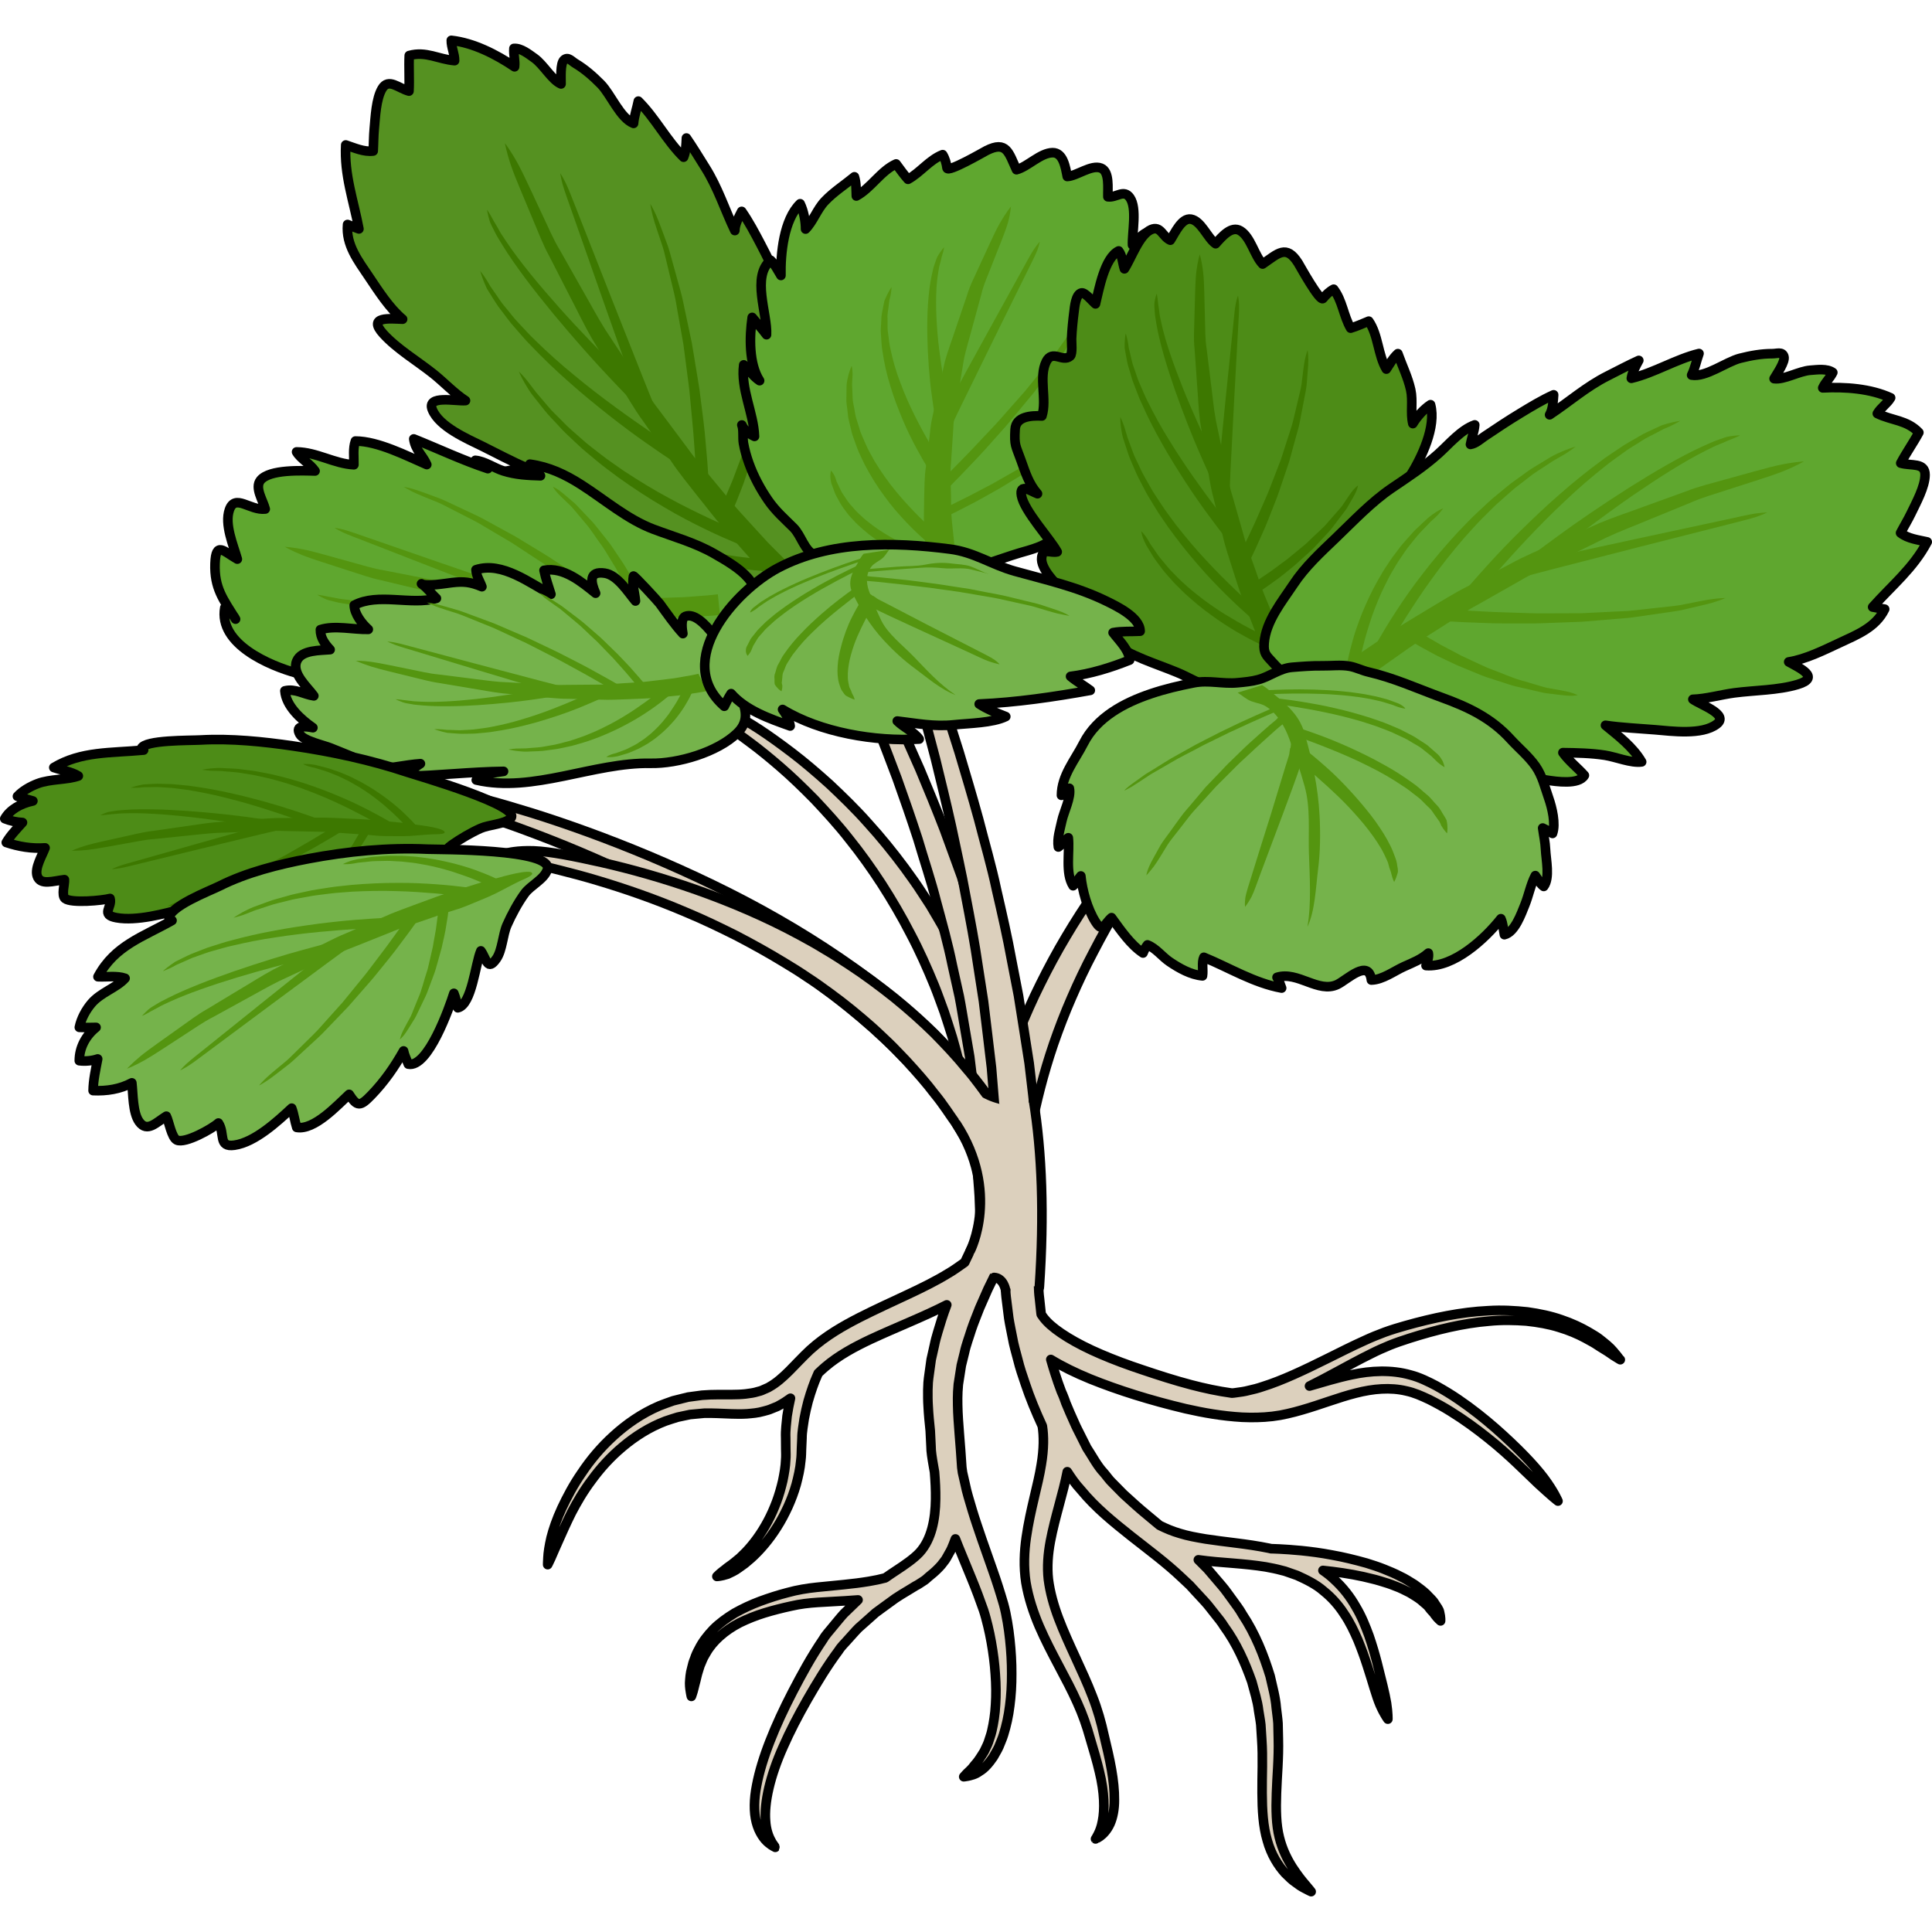 <?xml version="1.0" encoding="utf-8"?>
<!-- Created by: Science Figures, www.sciencefigures.org, Generator: Science Figures Editor -->
<!DOCTYPE svg PUBLIC "-//W3C//DTD SVG 1.1//EN" "http://www.w3.org/Graphics/SVG/1.1/DTD/svg11.dtd">
<svg version="1.1" id="Layer_1" xmlns="http://www.w3.org/2000/svg" xmlns:xlink="http://www.w3.org/1999/xlink" 
	 width="800px" height="800px" viewBox="0 0 201.595 194.175" enable-background="new 0 0 201.595 194.175"
	 xml:space="preserve">
<g>
	<g>
		<path fill="#DCD0BD" stroke="#000000" stroke-linecap="round" stroke-linejoin="round" stroke-miterlimit="10" d="M130.812,72.063
			c0,0-0.437,0.886-1.413,2.155c-0.979,1.265-2.587,2.857-4.308,4.962c-1.742,2.081-3.682,4.587-5.582,7.384
			c-1.913,2.787-3.766,5.876-5.412,9.056c-0.837,1.582-1.603,3.197-2.299,4.807c-0.703,1.607-1.315,3.217-1.861,4.787
			c-0.537,1.574-0.991,3.111-1.371,4.578c-0.375,1.469-0.704,2.861-0.92,4.16c-0.265,1.291-0.375,2.492-0.527,3.549
			c-0.087,1.061-0.163,1.986-0.225,2.748c-0.053,1.523-0.082,2.395-0.082,2.395l-4.5-0.078c0,0,0.053-0.953,0.144-2.623
			c0.073-0.832,0.193-1.84,0.335-2.992c0.202-1.141,0.374-2.441,0.705-3.826c0.284-1.396,0.689-2.883,1.147-4.443
			c0.478-1.553,1.053-3.164,1.706-4.805c0.664-1.635,1.398-3.301,2.223-4.949c0.818-1.652,1.705-3.301,2.661-4.902
			c3.809-6.431,8.588-12.144,12.421-16.132c1.93-1.985,3.552-3.629,4.875-4.58C129.856,72.363,130.812,72.063,130.812,72.063z"/>
		<path fill="#DCD0BD" stroke="#000000" stroke-linecap="round" stroke-linejoin="round" stroke-miterlimit="10" d="M73.537,69.926
			c0,0,1.111,0.082,2.8,0.828c1.687,0.745,3.857,2.217,6.354,4.115c1.248,0.952,2.541,2.058,3.88,3.265
			c1.31,1.234,2.684,2.555,3.989,4.031c1.328,1.456,2.615,3.04,3.851,4.707c0.604,0.843,1.229,1.684,1.792,2.571l0.864,1.323
			l0.804,1.364c1.073,1.82,2.021,3.713,2.897,5.604c0.437,0.945,0.813,1.906,1.215,2.848c0.377,0.947,0.706,1.902,1.053,2.832
			c0.63,1.883,1.2,3.719,1.631,5.486c0.24,0.879,0.42,1.746,0.587,2.586c0.161,0.84,0.362,1.645,0.473,2.432
			c0.239,1.566,0.5,3.002,0.611,4.287c0.134,1.281,0.283,2.396,0.312,3.32c0.104,1.848,0.162,2.902,0.162,2.902l-4.498,0.111
			c0,0-0.038-1-0.105-2.75c-0.014-0.877-0.123-1.932-0.211-3.146c-0.065-1.219-0.272-2.574-0.45-4.064
			c-0.08-0.746-0.248-1.506-0.375-2.305c-0.132-0.797-0.275-1.619-0.478-2.451c-0.337-1.684-0.79-3.434-1.304-5.234
			c-0.287-0.891-0.555-1.805-0.869-2.717c-0.34-0.9-0.652-1.826-1.023-2.736c-0.746-1.82-1.56-3.65-2.498-5.418
			c-0.915-1.781-1.932-3.511-2.999-5.173c-1.077-1.656-2.212-3.243-3.397-4.712c-1.162-1.489-2.402-2.833-3.59-4.099
			c-1.216-1.237-2.398-2.38-3.546-3.372c-1.145-0.995-2.227-1.874-3.219-2.607c-0.993-0.732-1.859-1.37-2.561-1.924
			C74.296,70.709,73.537,69.926,73.537,69.926z"/>
		<path fill="#DCD0BD" stroke="#000000" stroke-linecap="round" stroke-linejoin="round" stroke-miterlimit="10" d="
			M102.312,126.431c0,0,0.006-1.158,0.017-3.186c0.008-1.014,0.018-2.242,0.028-3.652c-0.08-1.363-0.172-2.9-0.271-4.576
			c-0.047-1.674-0.317-3.514-0.545-5.453c-0.12-0.969-0.214-1.971-0.354-2.988c-0.173-1.014-0.35-2.049-0.53-3.104
			c-0.186-1.053-0.35-2.129-0.561-3.209c-0.239-1.076-0.481-2.166-0.726-3.264c-0.446-2.207-1.066-4.41-1.663-6.623
			c-0.559-2.224-1.307-4.394-1.94-6.563c-0.701-2.147-1.431-4.251-2.158-6.279c-0.778-2.01-1.477-3.977-2.26-5.793
			c-0.38-0.914-0.748-1.803-1.105-2.662c-0.379-0.851-0.745-1.673-1.097-2.461c-0.686-1.587-1.402-2.999-1.993-4.274
			c-0.644-1.246-1.143-2.368-1.546-3.296c-0.382-0.941-0.646-1.704-0.815-2.232c-0.15-0.542-0.23-0.831-0.23-0.831
			s0.949,0.781,2.143,2.45c0.604,0.831,1.235,1.896,1.932,3.135c0.666,1.253,1.469,2.644,2.248,4.208
			c0.397,0.778,0.813,1.589,1.242,2.428c0.408,0.851,0.83,1.729,1.264,2.633c0.892,1.797,1.707,3.748,2.606,5.744
			c0.85,2.018,1.706,4.114,2.536,6.261c0.396,1.082,0.793,2.173,1.192,3.268l0.598,1.647l0.524,1.676
			c0.702,2.234,1.427,4.466,1.979,6.71c0.295,1.119,0.589,2.227,0.879,3.322c0.263,1.102,0.477,2.203,0.712,3.281
			c0.229,1.078,0.455,2.141,0.676,3.18c0.186,1.045,0.332,2.076,0.488,3.078c0.292,2.006,0.62,3.889,0.726,5.691
			c0.151,1.787,0.29,3.428,0.413,4.881c0.022,1.412,0.042,2.645,0.059,3.658c0.021,2.027,0.034,3.186,0.034,3.186L102.312,126.431z"
			/>
		<path fill="#DCD0BD" stroke="#000000" stroke-linecap="round" stroke-linejoin="round" stroke-miterlimit="10" d="M90.628,51.018
			c0,0,0.86,1.004,1.879,2.981c0.51,0.987,1.039,2.223,1.602,3.656c0.545,1.439,1.195,3.052,1.83,4.838
			c0.662,1.777,1.342,3.715,2.034,5.774c0.727,2.05,1.376,4.247,2.109,6.504c0.674,2.274,1.384,4.623,2.041,7.027
			c0.616,2.415,1.339,4.848,1.86,7.33c0.569,2.47,1.139,4.943,1.584,7.404c0.237,1.227,0.474,2.443,0.707,3.646
			c0.192,1.211,0.382,2.408,0.569,3.584c0.185,1.178,0.366,2.336,0.545,3.469c0.134,1.141,0.266,2.258,0.394,3.344
			c0.236,2.176,0.498,4.23,0.584,6.143c0.229,3.514,0.347,7.055-0.095,10.559c-0.144,1.143,0.233,2.246,0.146,3.363
			c-0.084,1.072-1.944,1.287-2.666,0.535c-0.607-0.635-0.517-1.752-0.655-2.539c-0.105-0.598-0.35-1.152-0.498-1.74
			c-0.386-1.537-0.266-3.264-0.253-4.838c-0.061-1.512-0.128-3.215-0.203-5.074c-0.035-1.863-0.241-3.873-0.418-6.002
			c-0.087-1.066-0.176-2.16-0.267-3.279c-0.133-1.115-0.269-2.254-0.407-3.414c-0.14-1.16-0.282-2.338-0.427-3.531
			c-0.185-1.189-0.372-2.393-0.561-3.605c-0.347-2.432-0.816-4.885-1.286-7.338c-0.437-2.46-1.003-4.896-1.5-7.308
			c-0.53-2.404-1.115-4.758-1.669-7.039c-0.614-2.265-1.149-4.474-1.767-6.535c-0.584-2.073-1.162-4.026-1.73-5.818
			c-0.54-1.802-1.104-3.43-1.574-4.884c-0.511-1.439-0.901-2.715-1.201-3.774c-0.282-1.068-0.462-1.924-0.571-2.515
			C90.664,51.346,90.628,51.018,90.628,51.018z"/>
		<path fill="#75B34B" stroke="#000000" stroke-linecap="round" stroke-linejoin="round" stroke-miterlimit="10" d="M43.062,80.939"
			/>
		<path fill="#DCD0BD" stroke="#000000" stroke-linecap="round" stroke-linejoin="round" stroke-miterlimit="10" d="M43.062,79.158
			c0.011,0.008,0.028-0.079,0.192-0.146c0.167-0.081,0.395-0.126,0.708-0.175c0.616-0.075,1.517-0.077,2.636,0.042
			c2.235,0.261,5.294,1.134,8.928,2.253c3.63,1.138,7.811,2.637,12.203,4.479c4.387,1.85,8.997,4.024,13.43,6.57
			c4.434,2.535,8.696,5.422,12.437,8.508c3.747,3.078,6.916,6.42,9.254,9.623c1.171,1.598,2.156,3.143,2.928,4.578
			c0.768,1.438,1.382,2.73,1.792,3.838c0.429,1.1-0.036,1.607,0.134,2.219c0.175,0.611,0.399,0.848,0.399,0.848l-4.361,1.107
			c0,0,0.55,0.188,0.406-0.336c-0.136-0.527-0.376-1.291-0.732-2.246c-0.343-0.963-0.851-2.102-1.492-3.387
			c-0.646-1.283-1.491-2.686-2.514-4.156c-2.049-2.941-4.884-6.125-8.308-9.182c-3.428-3.051-7.42-5.982-11.628-8.602
			c-4.199-2.637-8.579-5.02-12.798-7.038c-4.217-2.021-8.259-3.701-11.773-4.997c-3.508-1.324-6.514-2.154-8.576-2.853
			c-1.031-0.354-1.84-0.642-2.398-0.813c-0.275-0.088-0.503-0.138-0.636-0.158C43.146,79.101,43.06,79.172,43.062,79.158z"/>
		<path fill="#DCD0BD" stroke="#000000" stroke-linecap="round" stroke-linejoin="round" stroke-miterlimit="10" d="M52.915,85.295
			c0,0,1.029-0.285,2.787-0.221c1.755,0.071,4.198,0.563,7.114,1.215c5.817,1.324,13.513,3.731,20.624,7.58
			c0.889,0.477,1.77,0.971,2.627,1.498c0.873,0.504,1.712,1.057,2.547,1.604c1.668,1.094,3.248,2.271,4.74,3.463
			c1.481,1.205,2.864,2.438,4.119,3.672c1.232,1.254,2.374,2.471,3.344,3.668c1.019,1.158,1.808,2.336,2.573,3.33
			c0.688,1.049,1.307,1.955,1.771,2.727c0.891,1.57,1.399,2.469,1.399,2.469l-4,2.063c0,0-0.447-0.826-1.231-2.271
			c-0.429-0.703-0.95-1.555-1.548-2.533c-0.674-0.928-1.355-2.035-2.26-3.127c-0.854-1.131-1.871-2.283-2.973-3.482
			c-0.572-0.578-1.132-1.205-1.749-1.799c-0.629-0.584-1.248-1.205-1.921-1.793c-1.342-1.18-2.772-2.357-4.299-3.465
			c-0.764-0.555-1.532-1.115-2.338-1.631c-0.79-0.541-1.605-1.051-2.432-1.545c-1.645-1.002-3.333-1.939-5.023-2.816
			c-1.703-0.852-3.397-1.666-5.078-2.367c-3.348-1.436-6.578-2.542-9.383-3.375c-1.402-0.42-2.699-0.765-3.854-1.052
			c-1.157-0.274-2.162-0.536-2.985-0.792C53.847,85.787,52.915,85.295,52.915,85.295z"/>
		<g>
			<path fill="#DCD0BD" stroke="#000000" stroke-linecap="round" stroke-linejoin="round" stroke-miterlimit="10" d="
				M105.118,165.531c-0.101-0.6-0.241-1.297-0.396-1.85c-0.355-1.219-0.721-2.373-1.121-3.502c-0.394-1.121-0.781-2.223-1.156-3.289
				c-0.359-1.061-0.713-2.076-1.001-3.041c-0.283-0.963-0.574-1.871-0.738-2.713c-0.096-0.42-0.188-0.822-0.274-1.205
				c-0.025-0.188-0.049-0.354-0.072-0.529c-0.066-1.178-0.168-2.32-0.253-3.426c-0.079-1.064-0.166-2.107-0.179-3.086
				c-0.017-0.516-0.001-0.9,0.014-1.391l0.056-0.756l0.1-0.639c0.071-0.453,0.141-0.902,0.21-1.342
				c0.108-0.441,0.216-0.873,0.321-1.301c0.18-0.855,0.5-1.666,0.738-2.451c0.262-0.781,0.581-1.518,0.847-2.227
				c0.307-0.697,0.599-1.359,0.873-1.982c0.324-0.678,0.629-1.301,0.916-1.875c0.978-0.955,1.705-1.9,2.22-2.84
				c0.251-0.49,0.465-0.938,0.644-1.324c0.202-0.438,0.197-0.979,0.386-1.408s0.546-0.789,0.783-1.199
				c0.104-0.182-1.443-3.775,0.021-2.688c0.686,0.51-2.389-0.482-3.239-0.363c-1.111,0.156-1.587,1-1.835,2.043
				c-0.161,0.682-0.237,1.373-0.386,2.055c-0.219,1.002-0.519,1.926-0.971,2.84c-0.298,0.572-0.618,1.234-0.958,1.961
				c-0.018,0.016-0.034,0.029-0.052,0.043c-0.535,0.363-1.062,0.777-1.698,1.133c-2.458,1.523-5.729,2.814-9.208,4.574
				c-1.729,0.885-3.553,1.918-5.169,3.383c-1.563,1.451-2.769,3.053-4.279,3.881c0,0-0.068,0.043-0.097,0.059l-0.152,0.066
				l-0.349,0.154c-0.249,0.125-0.435,0.164-0.614,0.209c-0.341,0.117-0.82,0.182-1.262,0.236c-0.906,0.1-1.899,0.055-2.922,0.068
				c-0.527-0.002-0.99,0.018-1.608,0.063c-0.491,0.066-0.979,0.131-1.464,0.197c-0.523,0.129-1.043,0.258-1.559,0.387
				c-0.496,0.16-0.963,0.354-1.438,0.529c-1.857,0.793-3.455,1.918-4.791,3.139c-1.344,1.219-2.432,2.543-3.299,3.842
				c-0.893,1.285-1.553,2.557-2.09,3.697c-0.53,1.148-0.888,2.191-1.11,3.068c-0.206,0.885-0.308,1.588-0.329,2.076
				c-0.032,0.484-0.03,0.744-0.03,0.744s0.126-0.234,0.325-0.67c0.183-0.443,0.474-1.078,0.827-1.881
				c0.354-0.801,0.783-1.766,1.321-2.852c0.56-1.07,1.239-2.258,2.135-3.439c0.87-1.195,1.945-2.396,3.232-3.469
				c1.279-1.074,2.773-2.031,4.447-2.666c0.425-0.135,0.852-0.293,1.279-0.412c0.426-0.092,0.854-0.182,1.284-0.273
				c0.487-0.045,0.978-0.09,1.471-0.137c0.369-0.004,0.901-0.014,1.372,0.012c0.975,0.023,1.996,0.119,3.107,0.049
				c0.561-0.051,1.097-0.082,1.728-0.264c0.313-0.078,0.618-0.164,0.827-0.262l0.353-0.143l0.177-0.07l0.044-0.018
				c0,0,0.097-0.047,0.12-0.061l0.096-0.053c0.428-0.227,0.816-0.484,1.187-0.752c-0.13,0.574-0.253,1.193-0.353,1.855
				c-0.063,0.721-0.181,1.471-0.145,2.268c0.003,0.381,0.006,0.77,0.009,1.162c0.007,0.383,0.027,0.791-0.008,1.127
				c-0.021,0.699-0.158,1.477-0.312,2.215c-0.175,0.742-0.385,1.482-0.65,2.193c-0.269,0.707-0.57,1.395-0.916,2.031
				c-0.681,1.279-1.497,2.375-2.3,3.211c-0.208,0.203-0.406,0.396-0.595,0.582c-0.204,0.168-0.397,0.326-0.579,0.477
				c-0.363,0.303-0.717,0.51-0.976,0.742c-0.551,0.4-0.852,0.727-0.852,0.727s0.428-0.006,1.123-0.238
				c0.323-0.154,0.739-0.326,1.142-0.629c0.205-0.146,0.424-0.303,0.653-0.467c0.216-0.184,0.442-0.375,0.678-0.576
				c0.919-0.832,1.87-1.939,2.693-3.254c0.417-0.654,0.79-1.367,1.133-2.109c0.335-0.744,0.631-1.525,0.857-2.33
				c0.214-0.818,0.402-1.611,0.479-2.486c0.06-0.447,0.057-0.82,0.071-1.209c0.017-0.379,0.033-0.754,0.05-1.121
				c-0.001-0.707,0.15-1.389,0.232-2.035c0.12-0.641,0.259-1.248,0.405-1.801c0.316-1.102,0.642-2.004,0.913-2.609
				c0.054-0.133,0.103-0.24,0.148-0.34c0.246-0.234,0.491-0.465,0.738-0.672c1.388-1.184,3.039-2.07,4.715-2.863
				c2.754-1.279,5.526-2.35,7.958-3.596c-0.184,0.49-0.368,0.99-0.535,1.521c-0.249,0.871-0.572,1.748-0.764,2.723
				c-0.108,0.48-0.218,0.969-0.329,1.465c-0.07,0.512-0.143,1.029-0.215,1.557c-0.034,0.283-0.076,0.479-0.1,0.842l-0.032,0.756
				c-0.004,0.525-0.005,1.168,0.032,1.691c0.04,0.871,0.129,1.723,0.218,2.58c0,0,0.03,0.6,0.082,1.652
				c-0.004,0.504,0.11,1.205,0.251,2.01c0.035,0.203,0.075,0.43,0.113,0.646c0.076,0.947,0.129,1.891,0.114,2.824
				c-0.027,2.105-0.419,4.197-1.679,5.578c-0.573,0.617-1.517,1.273-2.451,1.883c-0.371,0.246-0.734,0.486-1.123,0.762
				c-0.535,0.143-1.107,0.262-1.727,0.365c-0.808,0.135-1.677,0.242-2.59,0.334c-0.925,0.092-1.88,0.188-2.851,0.283
				c-0.966,0.1-2.035,0.273-3.007,0.545c-0.952,0.242-1.943,0.563-2.871,0.904c-0.938,0.348-1.839,0.773-2.681,1.244
				c-0.827,0.504-1.595,1.061-2.227,1.701c-0.62,0.646-1.142,1.332-1.487,2.033c-0.19,0.342-0.342,0.682-0.451,1.02
				c-0.135,0.328-0.229,0.648-0.292,0.955c-0.18,0.604-0.198,1.15-0.227,1.592c0,0.445,0.063,0.795,0.104,1.029
				c0.037,0.234,0.075,0.359,0.075,0.359s0.054-0.123,0.119-0.35c0.082-0.227,0.147-0.559,0.256-0.971
				c0.123-0.408,0.2-0.912,0.388-1.459c0.074-0.281,0.177-0.57,0.317-0.859c0.115-0.303,0.27-0.602,0.458-0.898
				c0.692-1.225,1.943-2.342,3.515-3.15c0.799-0.389,1.652-0.736,2.557-1.014c0.913-0.281,1.821-0.51,2.792-0.721
				c0.942-0.219,1.836-0.322,2.807-0.385c0.968-0.057,1.92-0.111,2.842-0.164c0.453-0.025,0.899-0.057,1.34-0.094l-0.191,0.186
				c-0.429,0.414-0.855,0.826-1.28,1.236c-0.396,0.43-0.748,0.887-1.119,1.322c-0.354,0.451-0.758,0.854-1.042,1.346
				c-1.289,1.896-2.263,3.707-3.195,5.494c-0.921,1.779-1.722,3.504-2.362,5.146c-0.643,1.639-1.124,3.199-1.394,4.635
				c-0.283,1.428-0.306,2.76-0.034,3.822c0.272,1.068,0.819,1.795,1.257,2.154c0.438,0.373,0.735,0.457,0.722,0.473
				c0,0-0.042-0.063-0.124-0.18c-0.077-0.121-0.211-0.275-0.323-0.518c-0.258-0.455-0.513-1.16-0.567-2.09
				c-0.146-1.852,0.456-4.629,1.85-7.723c0.682-1.551,1.53-3.193,2.502-4.893c0.969-1.686,2.064-3.51,3.281-5.137
				c0.272-0.439,0.667-0.793,1.007-1.191c0.355-0.383,0.695-0.793,1.068-1.164c0.39-0.346,0.782-0.695,1.177-1.045l0.59-0.527
				l0.683-0.502c0.459-0.332,0.92-0.668,1.382-1.004c0.366-0.254,0.889-0.564,1.366-0.85c0.244-0.15,0.49-0.297,0.737-0.451
				c0.275-0.131,0.52-0.313,0.752-0.457c0.232-0.135,0.445-0.324,0.639-0.506c0.311-0.246,0.623-0.51,0.936-0.824
				c0.125-0.131,0.279-0.283,0.375-0.402l0.264-0.342c0,0,0.131-0.172,0.147-0.193c0.111-0.16,0.04-0.061,0.069-0.104l0.031-0.055
				l0.063-0.109l0.247-0.443c0.177-0.291,0.315-0.594,0.428-0.904c0.071-0.189,0.147-0.377,0.217-0.566
				c0.122,0.307,0.242,0.607,0.365,0.92c0.429,1.043,0.872,2.121,1.322,3.217c0.449,1.084,0.868,2.209,1.245,3.285
				c0.197,0.598,0.313,1.08,0.458,1.652c0.138,0.561,0.253,1.127,0.354,1.695c0.201,1.133,0.348,2.262,0.418,3.355
				c0.081,1.094,0.092,2.156,0.027,3.15c-0.051,0.998-0.197,1.926-0.391,2.762c-0.091,0.42-0.247,0.793-0.357,1.168
				c-0.129,0.365-0.313,0.674-0.451,0.988c-0.354,0.568-0.666,1.074-1.007,1.42c-0.285,0.418-0.603,0.65-0.802,0.861
				c-0.201,0.209-0.312,0.342-0.312,0.342s0.154-0.01,0.449-0.07c0.289-0.07,0.754-0.152,1.213-0.5
				c0.506-0.291,0.97-0.826,1.415-1.479c0.186-0.344,0.423-0.699,0.598-1.098c0.153-0.406,0.357-0.826,0.49-1.279
				c0.279-0.908,0.507-1.908,0.636-2.973c0.143-1.063,0.209-2.189,0.204-3.352c0.006-1.162-0.066-2.361-0.196-3.574
				C105.306,166.757,105.225,166.146,105.118,165.531z"/>
			<path fill="#DCD0BD" stroke="#000000" stroke-linecap="round" stroke-linejoin="round" stroke-miterlimit="10" d="
				M168.729,137.753c-0.229-0.264-0.537-0.693-1.041-1.115c-0.255-0.207-0.532-0.445-0.85-0.686c-0.316-0.24-0.699-0.441-1.09-0.684
				c-0.795-0.461-1.741-0.908-2.817-1.27c-1.071-0.379-2.278-0.637-3.564-0.816c-1.29-0.137-2.662-0.219-4.071-0.127
				c-2.826,0.131-5.772,0.748-8.652,1.563c-0.699,0.199-1.424,0.412-2.15,0.678c-0.713,0.264-1.41,0.549-2.078,0.859
				c-1.35,0.605-2.628,1.26-3.865,1.871c-2.47,1.229-4.768,2.318-6.791,2.949c-0.504,0.174-0.99,0.299-1.455,0.398
				c-0.462,0.127-0.902,0.174-1.314,0.232c-0.157,0.029-0.306,0.039-0.453,0.049c-1.436-0.197-2.853-0.502-4.224-0.861
				c-1.762-0.463-3.442-1.008-5.051-1.549c-1.6-0.529-3.075-1.08-4.4-1.65c-2.647-1.129-4.671-2.396-5.643-3.428
				c-0.258-0.275-0.44-0.518-0.571-0.723c-0.005-0.035-0.014-0.072-0.018-0.105c-0.061-0.57-0.117-1.094-0.167-1.568
				c-0.063-0.457-0.083-0.912-0.091-1.316c-0.014-0.398-0.024-0.736-0.034-1.012c-0.019-0.549-0.028-0.842-0.028-0.842l-3.496,0.15
				c0,0,0.015,0.293,0.044,0.842c0.015,0.273,0.032,0.611,0.053,1.01c0.016,0.393,0.042,0.854,0.122,1.412
				c0.068,0.545,0.144,1.15,0.226,1.809c0.099,0.648,0.252,1.326,0.391,2.061c0.124,0.738,0.354,1.498,0.564,2.307
				c0.196,0.814,0.48,1.645,0.776,2.51c0.468,1.412,1.076,2.883,1.771,4.389c0.161,1.029,0.171,2.383-0.108,4.023
				c-0.327,2.113-1.138,4.633-1.567,7.594c-0.214,1.473-0.291,3.082-0.039,4.709c0.267,1.584,0.779,3.133,1.393,4.57
				c1.246,2.877,2.847,5.438,3.968,7.961c0.58,1.271,0.991,2.469,1.342,3.734c0.373,1.254,0.72,2.408,0.97,3.488
				c0.529,2.156,0.557,3.977,0.313,5.16c-0.106,0.6-0.292,1.055-0.45,1.365c-0.154,0.314-0.27,0.48-0.27,0.48
				c-0.008-0.008,0.192-0.059,0.498-0.283c0.302-0.221,0.716-0.643,1.016-1.305c0.293-0.66,0.463-1.527,0.456-2.492
				c0.008-0.967-0.104-2.041-0.306-3.182c-0.197-1.141-0.492-2.357-0.791-3.611c-0.271-1.252-0.671-2.676-1.2-4.012
				c-1.044-2.713-2.49-5.396-3.523-8.119c-0.515-1.361-0.895-2.719-1.07-4.078c-0.147-1.322-0.038-2.668,0.21-3.982
				c0.483-2.537,1.319-4.965,1.762-7.252c0.399,0.611,0.807,1.23,1.413,1.883c1.581,1.92,3.382,3.355,5.221,4.822
				c1.837,1.449,3.694,2.814,5.319,4.365l0.614,0.576l0.153,0.145c0.013,0.01,0.082,0.08,0.048,0.041l0.074,0.08l0.296,0.324
				l1.191,1.289c0.405,0.43,0.699,0.863,1.055,1.293c0.34,0.432,0.697,0.848,0.983,1.322c1.31,1.793,2.185,3.785,2.886,5.76
				c0.264,1.016,0.598,2,0.712,3.016c0.076,0.502,0.178,0.998,0.23,1.494c0.032,0.5,0.063,0.992,0.094,1.48
				c0.14,1.951,0.02,3.857,0.039,5.637c0.009,1.781,0.104,3.477,0.539,4.943c0.402,1.475,1.142,2.637,1.868,3.43
				c0.388,0.381,0.722,0.721,1.071,0.949c0.326,0.254,0.618,0.445,0.871,0.576c0.498,0.271,0.771,0.391,0.771,0.391
				s-0.185-0.246-0.544-0.664c-0.36-0.412-0.865-1.035-1.399-1.854c-0.526-0.822-1.061-1.859-1.379-3.158
				c-0.33-1.299-0.361-2.859-0.298-4.588c0.052-1.736,0.255-3.641,0.196-5.717c-0.012-0.52-0.023-1.047-0.035-1.58
				c-0.035-0.531-0.12-1.07-0.18-1.615c-0.082-1.1-0.393-2.189-0.641-3.311c-0.668-2.189-1.561-4.438-2.897-6.443
				c-0.291-0.527-0.667-1.012-1.026-1.508c-0.365-0.482-0.719-1.023-1.1-1.459l-1.139-1.336l-0.286-0.334l-0.071-0.084l-0.11-0.113
				l-0.161-0.162l-0.647-0.648c-0.018-0.018-0.036-0.033-0.054-0.051c1.184,0.162,2.423,0.27,3.686,0.361
				c1.104,0.09,2.225,0.199,3.335,0.377c0.55,0.102,1.104,0.205,1.642,0.355l0.362,0.092l0.422,0.146l0.844,0.295
				c0.966,0.438,1.966,0.912,2.788,1.635c0.845,0.678,1.563,1.492,2.135,2.385c0.6,0.871,1.04,1.822,1.438,2.734
				c0.379,0.926,0.701,1.822,0.971,2.668c0.557,1.684,0.921,3.135,1.342,4.105c0.424,0.969,0.809,1.471,0.809,1.471
				s0.022-0.633-0.139-1.664c-0.169-1.031-0.544-2.465-0.983-4.215c-0.224-0.873-0.5-1.816-0.841-2.811
				c-0.363-0.984-0.773-2.031-1.382-3.043c-0.576-1.023-1.344-2.014-2.279-2.861c-0.351-0.34-0.741-0.639-1.149-0.922
				c1.325,0.137,2.773,0.336,4.198,0.65c0.581,0.148,1.178,0.266,1.74,0.441c0.567,0.168,1.123,0.34,1.638,0.557
				c0.535,0.184,0.998,0.449,1.461,0.67c0.434,0.258,0.847,0.51,1.191,0.777c0.313,0.299,0.671,0.521,0.863,0.818
				c0.198,0.285,0.464,0.484,0.585,0.709c0.304,0.41,0.597,0.643,0.597,0.643s0.038-0.332-0.104-0.906
				c-0.05-0.301-0.281-0.566-0.495-0.908c-0.2-0.359-0.557-0.637-0.886-1.004c-0.356-0.334-0.781-0.65-1.233-0.975
				c-0.473-0.283-0.961-0.619-1.508-0.865c-0.534-0.281-1.104-0.518-1.688-0.75c-0.583-0.234-1.188-0.426-1.795-0.617
				c-1.22-0.344-2.452-0.645-3.617-0.85c-1.163-0.225-2.26-0.361-3.202-0.457c-0.937-0.09-1.741-0.143-2.296-0.17
				c-0.541-0.021-0.851-0.033-0.851-0.033v0.006c-0.068-0.016-0.137-0.033-0.205-0.049c-1.196-0.248-2.369-0.41-3.487-0.551
				c-1.116-0.137-2.173-0.27-3.155-0.418c-0.97-0.164-1.88-0.328-2.664-0.576c-0.797-0.227-1.474-0.525-2.058-0.811
				c-0.034-0.018-0.064-0.037-0.098-0.055c-0.413-0.342-0.823-0.682-1.225-1.02c-0.893-0.729-1.702-1.471-2.51-2.209
				c-0.377-0.381-0.752-0.762-1.124-1.139c-0.396-0.371-0.641-0.764-0.968-1.135c-0.635-0.66-1.184-1.715-1.752-2.576
				c-0.215-0.428-0.427-0.852-0.637-1.27c-0.221-0.449-0.46-0.885-0.648-1.334c-0.325-0.711-0.626-1.406-0.908-2.094
				c-0.009-0.025-0.017-0.053-0.024-0.078c-0.106-0.285-0.208-0.58-0.277-0.729c-0.07-0.16-0.124-0.283-0.161-0.367
				c-0.233-0.617-0.452-1.229-0.636-1.824c-0.166-0.518-0.319-1.02-0.458-1.514c1.188,0.725,2.577,1.406,4.13,2.041
				c2.879,1.162,6.208,2.213,9.932,3.098c1.865,0.424,3.832,0.771,5.893,0.889c1.031,0.047,2.086,0.035,3.155-0.09l0.816-0.119
				l0.754-0.156c0.525-0.117,1.02-0.248,1.516-0.393c1.976-0.568,3.815-1.303,5.632-1.76c1.81-0.467,3.604-0.621,5.262-0.225
				c0.851,0.184,1.566,0.506,2.41,0.902c0.754,0.381,1.503,0.789,2.213,1.234c1.42,0.879,2.706,1.824,3.855,2.744
				c2.312,1.832,4.019,3.615,5.279,4.797c0.641,0.584,1.149,1.045,1.508,1.352s0.566,0.461,0.566,0.461s-0.392-0.957-1.445-2.375
				c-1.059-1.412-2.813-3.223-5.08-5.225c-1.141-0.994-2.423-2.025-3.871-3.01c-0.719-0.494-1.495-0.963-2.326-1.424
				c-0.762-0.4-1.712-0.879-2.684-1.127c-1.97-0.563-4.137-0.451-6.127-0.021c-1.514,0.318-2.969,0.771-4.394,1.18
				c0.884-0.441,1.778-0.906,2.688-1.404c1.222-0.654,2.467-1.346,3.747-1.973c0.639-0.324,1.289-0.613,1.945-0.883
				c0.646-0.262,1.329-0.488,2.041-0.719c2.765-0.883,5.613-1.578,8.314-1.793c1.351-0.137,2.658-0.1,3.893-0.012
				c1.229,0.131,2.384,0.336,3.411,0.662c1.032,0.307,1.946,0.701,2.718,1.115c0.379,0.219,0.751,0.398,1.072,0.602
				c0.313,0.215,0.616,0.395,0.886,0.564c0.554,0.318,0.939,0.645,1.249,0.813c0.293,0.189,0.463,0.279,0.463,0.279
				S168.956,138.021,168.729,137.753z"/>
		</g>
		<path fill="#559121" stroke="#000000" stroke-linecap="round" stroke-linejoin="round" stroke-miterlimit="10" d="M84.533,29.823
			c-0.453-1.475-0.739-3.373-1.704-4.548c-0.313,0.619-0.428,1.35-0.669,1.978c-0.433-0.368-0.583-0.954-0.816-1.455
			c-0.629-1.354-1.273-2.712-1.971-4.032c-0.625-1.186-1.224-2.33-1.981-3.42c-0.306,0.604-0.704,1.311-0.715,2.002
			c-1.061-2.219-1.761-4.479-3.092-6.589c-0.643-1.021-1.288-2.093-1.961-3.068c-0.034,0.646-0.041,1.411-0.295,2.001
			c-1.753-1.713-2.96-4.11-4.721-5.853c-0.151,0.778-0.436,1.542-0.499,2.325c-1.396-0.54-2.366-3.033-3.422-4.102
			c-0.824-0.834-1.684-1.579-2.635-2.148c-0.434-0.258-0.769-0.738-1.189-0.379c-0.431,0.367-0.305,1.979-0.32,2.515
			c-0.962-0.409-1.818-2.017-2.784-2.697c-0.595-0.419-1.389-1.067-2.134-1.011c-0.06,0.646,0.149,1.279,0.069,1.918
			C51.76,1.959,49.41,0.756,47.091,0.5c-0.017,0.709,0.353,1.397,0.344,2.12c-1.669-0.139-2.993-1.024-4.732-0.536
			c-0.06,1.23,0.038,2.484-0.028,3.713c-1.096-0.293-2.132-1.396-2.807-0.258c-0.632,1.064-0.703,2.982-0.817,4.195
			c-0.073,0.773-0.063,1.545-0.11,2.315c-0.971,0.123-1.963-0.337-2.865-0.632c-0.175,3.123,0.822,5.803,1.376,8.76
			c-0.394-0.137-0.814-0.309-1.185-0.461c-0.197,2.111,1.104,3.781,2.222,5.443c0.994,1.477,2.153,3.299,3.522,4.436
			c-1.298-0.037-3.719-0.344-2.019,1.53c1.44,1.587,3.552,2.833,5.227,4.171c1.101,0.878,2.207,2.061,3.353,2.795
			c-1.033,0.084-4.092-0.611-3.461,0.951c0.725,1.792,3.663,3.045,5.215,3.81c1.542,0.761,3.078,1.601,4.665,2.263
			c-1.702,0.245-3.656,0.469-5.2,1.325c0.851,0.698,2.563,0.94,3.64,1.38c1.344,0.549,2.648,1.299,3.896,2.027
			c-0.97,0.428-2.126,0.56-3.142,0.881c-0.033,1.157,2.229,2.08,3.085,2.434c4.701,1.945,9.952,2.313,14.891,3.292
			c5.243,1.038,10.728,2.534,16.018,0.909c0.874-0.269,1.258-0.259,1.755-1.251c1.033-2.065,0.638-4.649,0.54-6.866
			c-0.095-2.155-0.722-4.293-1.288-6.369c-0.671-2.464-1.255-5.166-2.332-7.486C86.004,33.564,85.129,31.762,84.533,29.823z"/>
		<g>
			<path fill="#3D7800" d="M81.313,57.675c0,0-0.615-0.566-1.675-1.688c-0.518-0.557-1.199-1.207-1.876-2.006
				c-0.694-0.791-1.479-1.682-2.333-2.655c-0.854-0.971-1.691-2.098-2.624-3.246c-0.905-1.171-1.911-2.365-2.805-3.71
				c-0.924-1.321-1.88-2.686-2.849-4.074c-1.01-1.361-1.841-2.871-2.752-4.325c-0.891-1.472-1.777-2.94-2.652-4.385
				c-0.842-1.467-1.549-2.978-2.299-4.4c-0.731-1.43-1.439-2.813-2.111-4.127c-0.716-1.289-1.186-2.608-1.697-3.784
				c-0.979-2.381-1.852-4.336-2.334-5.754c-0.477-1.424-0.617-2.282-0.617-2.282s0.551,0.7,1.281,2.006
				c0.724,1.312,1.578,3.26,2.67,5.563c0.557,1.145,1.072,2.428,1.836,3.679c0.72,1.271,1.476,2.608,2.261,3.998
				c0.798,1.375,1.56,2.836,2.45,4.247c0.919,1.394,1.854,2.811,2.787,4.226c0.944,1.407,1.807,2.869,2.844,4.179
				c0.999,1.336,1.98,2.649,2.93,3.922c0.919,1.296,1.949,2.434,2.869,3.56c0.937,1.11,1.776,2.2,2.631,3.133
				c0.853,0.935,1.635,1.79,2.33,2.55c0.68,0.776,1.328,1.363,1.836,1.892c1.009,1.036,1.662,1.611,1.662,1.611L81.313,57.675z"/>
			<path fill="#3D7800" d="M80.627,55.911c0.001,0-1.329,0.003-3.232-0.28c-0.961-0.123-2.066-0.357-3.235-0.656
				c-1.162-0.321-2.393-0.703-3.58-1.198c-0.598-0.24-1.186-0.493-1.749-0.787c-0.574-0.265-1.118-0.566-1.634-0.878
				c-0.527-0.289-1.012-0.611-1.46-0.934c-0.46-0.307-0.884-0.604-1.247-0.923c-0.37-0.308-0.709-0.588-1.008-0.837
				c-0.282-0.27-0.516-0.517-0.697-0.73c-0.355-0.438-0.512-0.727-0.512-0.727s0.309,0.146,0.758,0.465
				c0.221,0.164,0.479,0.376,0.759,0.633c0.308,0.229,0.651,0.484,1.028,0.766c0.367,0.291,0.797,0.561,1.258,0.836
				c0.45,0.291,0.936,0.579,1.465,0.834c0.514,0.277,1.055,0.543,1.623,0.771c0.559,0.256,1.143,0.473,1.732,0.674
				c1.17,0.423,2.379,0.73,3.516,0.985c1.144,0.222,2.213,0.413,3.137,0.513c1.862,0.228,3.071,0.189,3.073,0.188L80.627,55.911z"/>
			<path fill="#3D7800" d="M78.015,53.435c0,0-1.828-0.669-4.413-1.921c-1.294-0.629-2.79-1.393-4.333-2.318
				c-1.555-0.901-3.16-1.955-4.722-3.067c-0.761-0.585-1.55-1.13-2.271-1.741c-0.716-0.614-1.459-1.176-2.1-1.811
				c-0.646-0.624-1.307-1.188-1.85-1.813c-0.55-0.611-1.118-1.149-1.555-1.724c-0.447-0.563-0.857-1.078-1.22-1.535
				c-0.356-0.466-0.604-0.914-0.82-1.273c-0.41-0.732-0.592-1.179-0.592-1.179s0.36,0.336,0.888,0.978
				c0.25,0.328,0.555,0.727,0.902,1.184c0.372,0.438,0.792,0.934,1.252,1.473c0.445,0.549,1.024,1.059,1.584,1.643
				c0.553,0.594,1.225,1.129,1.881,1.721c0.645,0.603,1.396,1.131,2.122,1.711c0.724,0.577,1.522,1.087,2.287,1.637
				c1.573,1.04,3.183,2.021,4.745,2.858c1.549,0.85,3.037,1.567,4.314,2.169c2.574,1.194,4.336,1.802,4.336,1.802L78.015,53.435z"/>
			<path fill="#3D7800" d="M71.269,45.105c0,0-1.59-0.999-3.875-2.61c-1.145-0.802-2.457-1.771-3.833-2.853
				c-1.371-1.088-2.822-2.26-4.214-3.507c-1.402-1.228-2.748-2.528-3.956-3.797c-0.623-0.614-1.153-1.281-1.69-1.88
				c-0.545-0.59-0.965-1.232-1.402-1.779c-0.446-0.542-0.754-1.117-1.071-1.59c-0.151-0.241-0.29-0.471-0.423-0.68
				c-0.099-0.229-0.192-0.438-0.275-0.627c-0.307-0.768-0.421-1.22-0.421-1.22s0.308,0.372,0.736,1.054
				c0.103,0.173,0.214,0.362,0.335,0.572c0.14,0.197,0.289,0.412,0.449,0.643c0.329,0.453,0.643,1.001,1.102,1.521
				c0.449,0.522,0.88,1.135,1.438,1.7c0.551,0.57,1.09,1.206,1.726,1.793c1.233,1.209,2.604,2.445,4.036,3.609
				c2.841,2.36,5.864,4.489,8.15,6.05c2.296,1.56,3.866,2.508,3.866,2.508L71.269,45.105z"/>
			<path fill="#3D7800" d="M66.436,38.632c0,0-1.145-1.151-2.805-2.915c-1.675-1.759-3.817-4.183-5.886-6.671
				c-1.027-1.251-2.039-2.514-2.946-3.734c-0.906-1.218-1.723-2.382-2.358-3.425c-0.312-0.522-0.623-0.986-0.834-1.44
				c-0.222-0.444-0.438-0.822-0.537-1.172c-0.199-0.699-0.249-1.104-0.249-1.104s0.251,0.347,0.575,0.958
				c0.152,0.309,0.402,0.66,0.627,1.088c0.222,0.43,0.547,0.877,0.873,1.378c0.665,0.997,1.515,2.114,2.461,3.285
				c0.945,1.171,1.996,2.384,3.064,3.585c2.14,2.398,4.401,4.687,6.078,6.417c1.69,1.724,2.84,2.838,2.84,2.838L66.436,38.632z"/>
			<path fill="#3D7800" d="M67.706,40.494c0,0-0.176-0.397-0.48-1.088c-0.279-0.724-0.677-1.758-1.154-2.999
				c-0.921-2.427-2.056-5.69-3.207-8.947c-1.145-3.261-2.289-6.521-3.148-8.967c-0.421-1.224-0.809-2.23-1.009-2.961
				c-0.196-0.735-0.252-1.174-0.252-1.174s0.251,0.366,0.586,1.048c0.329,0.684,0.703,1.695,1.183,2.898
				c0.947,2.412,2.213,5.627,3.475,8.841c1.272,3.212,2.542,6.423,3.497,8.829c0.47,1.17,0.862,2.145,1.138,2.827
				c0.316,0.685,0.5,1.074,0.5,1.074L67.706,40.494z"/>
			<path fill="#3D7800" d="M72.697,47.274c0,0-0.019-0.472-0.05-1.298c-0.039-0.823-0.102-1.993-0.217-3.405
				c-0.087-1.412-0.271-3.052-0.428-4.813c-0.069-0.886-0.209-1.788-0.323-2.709c-0.122-0.923-0.243-1.858-0.364-2.794
				c-0.164-0.932-0.329-1.857-0.49-2.773c-0.176-0.91-0.289-1.822-0.506-2.679c-0.207-0.858-0.408-1.69-0.598-2.479
				c-0.198-0.786-0.348-1.542-0.552-2.216c-0.441-1.344-0.84-2.453-1.048-3.254c-0.204-0.809-0.266-1.296-0.266-1.296
				s0.255,0.407,0.599,1.164c0.341,0.763,0.729,1.89,1.231,3.226c0.229,0.678,0.407,1.431,0.634,2.217
				c0.219,0.789,0.446,1.617,0.687,2.479c0.248,0.858,0.391,1.769,0.602,2.682c0.194,0.918,0.391,1.85,0.588,2.78
				c0.154,0.938,0.307,1.877,0.461,2.801c0.146,0.924,0.318,1.832,0.416,2.719c0.229,1.768,0.45,3.422,0.557,4.845
				c0.14,1.421,0.224,2.61,0.275,3.445c0.049,0.831,0.076,1.305,0.076,1.305L72.697,47.274z"/>
			<path fill="#3D7800" d="M75.004,49.619c0,0,0.147-0.267,0.354-0.725c0.219-0.452,0.516-1.117,0.848-1.933
				c0.359-0.802,0.676-1.779,1.081-2.802c0.167-0.523,0.343-1.065,0.518-1.613c0.162-0.557,0.382-1.104,0.501-1.68
				c0.247-1.143,0.633-2.265,0.771-3.358c0.089-0.542,0.172-1.068,0.255-1.566c0.076-0.5,0.179-0.973,0.179-1.413
				c0.054-0.878,0.068-1.613,0.145-2.128c0.084-0.518,0.201-0.819,0.201-0.819s0.102,0.294,0.158,0.814
				c0.056,0.522,0.035,1.269,0.047,2.17c0.024,0.452-0.049,0.934-0.097,1.444c-0.051,0.511-0.104,1.052-0.162,1.611
				c-0.04,0.563-0.136,1.135-0.256,1.711c-0.11,0.58-0.221,1.17-0.334,1.758c-0.096,0.596-0.291,1.162-0.431,1.735
				c-0.156,0.571-0.31,1.131-0.458,1.675c-0.358,1.064-0.65,2.077-1,2.907c-0.316,0.84-0.604,1.54-0.825,2.026
				c-0.21,0.492-0.341,0.752-0.341,0.752L75.004,49.619z"/>
		</g>
		<path fill="#5FA72F" stroke="#000000" stroke-linecap="round" stroke-linejoin="round" stroke-miterlimit="10" d="M77.407,40.636
			c0.224,0.541,0.842,0.968,1.321,1.19c-0.084-2.44-1.463-4.95-1.124-7.463c0.555,0.537,1.023,1.236,1.657,1.647
			c-1.131-1.757-1.063-4.591-0.773-6.601c0.488,0.603,1.041,1.184,1.495,1.807c0.122-2.127-1.598-6.113,0.437-7.768
			c0.431,0.427,0.744,1.052,1.067,1.585c-0.047-2.259,0.292-5.829,2.004-7.485c0.364,0.733,0.57,1.83,0.566,2.645
			c0.797-0.81,1.19-2.053,2.013-2.916c0.93-0.979,2.054-1.688,3.084-2.539c0.204,0.65,0.171,1.326,0.202,2.004
			c1.493-0.789,2.565-2.642,4.149-3.346c0.391,0.525,0.819,1.139,1.244,1.604c1.297-0.716,2.22-2.027,3.612-2.573
			c0.249,0.405,0.396,0.919,0.455,1.392c0.066,0.522,3.862-1.689,4.119-1.819c2.098-1.058,2.316,0.226,3.131,1.998
			c1.186-0.314,2.493-1.761,3.767-1.778c1.104-0.016,1.341,1.508,1.531,2.485c0.986-0.044,2.516-1.274,3.525-0.872
			c0.913,0.363,0.688,2.102,0.715,2.991c0.896,0.118,1.65-0.822,2.294,0.09c0.777,1.104,0.22,3.632,0.274,4.939
			c0.468-0.403,0.897-1.077,1.473-1.294c0.9,1.369-0.317,4.528-0.771,5.984c0.327-0.04,1.549-0.485,1.831-0.235
			c0.476,0.423-0.15,1.675-0.331,2.085c-0.382,0.866-0.792,1.736-1.244,2.564c-0.146,0.268-0.911,1.279-0.804,1.615
			c0.319,0.994,1.972,0.336,1.851,1.781c-0.15,1.815-2.132,3.35-2.54,5.092c1.011,0.543,2.311,1.439,1.677,2.645
			c-0.798,1.516-0.908,1.397-2.189,2.445c-1.057,0.865-1.974,1.689-3.271,2.103c0.674,0.134,2.251-0.019,1.33,1.036
			c-1.073,1.229-4.886,2.314-6.218,3.103c0.552,0.521,1.495,0.369,1.088,1.328c-0.459,1.085-2.687,1.586-3.65,1.876
			c-2.341,0.703-4.631,1.698-7.084,1.95c-2.487,0.255-5.127-0.453-7.582-0.821c-1.211-0.181-2.425-0.158-3.626-0.42
			c-0.943-0.207-2.24-0.043-3.102-0.461c-1.118-0.543-1.393-2.057-2.22-2.883c-0.934-0.932-1.852-1.717-2.627-2.844
			c-0.834-1.212-1.537-2.524-2.031-3.912c-0.239-0.672-0.433-1.361-0.558-2.064C77.48,41.986,77.606,41.117,77.407,40.636z"/>
		<g>
			<path fill="#549510" d="M97.121,57.03c0,0-0.146-0.547-0.286-1.592c-0.063-0.516-0.209-1.138-0.235-1.86
				c-0.05-0.723-0.11-1.536-0.171-2.424c-0.064-0.888,0.007-1.874,0.003-2.903c0.042-1.036,0.004-2.115,0.186-3.267
				c0.137-1.144,0.276-2.324,0.42-3.526c0.087-1.192,0.45-2.441,0.699-3.673c0.278-1.236,0.562-2.471,0.836-3.685
				c0.321-1.221,0.803-2.438,1.179-3.604c0.395-1.167,0.779-2.296,1.144-3.368c0.307-1.067,0.863-2.088,1.272-3.025
				c0.887-1.878,1.547-3.442,2.167-4.534c0.631-1.097,1.145-1.717,1.145-1.717s-0.015,0.621-0.317,1.704
				c-0.315,1.083-0.99,2.637-1.708,4.493c-0.347,0.927-0.833,1.938-1.066,2.99c-0.287,1.055-0.593,2.166-0.908,3.318
				c-0.294,1.148-0.688,2.343-0.922,3.539c-0.195,1.193-0.393,2.405-0.591,3.614c-0.184,1.208-0.479,2.431-0.501,3.597
				c-0.077,1.173-0.154,2.326-0.231,3.444c-0.119,1.123-0.018,2.171-0.011,3.182c0.036,1.002-0.006,1.966,0.089,2.826
				c0.088,0.861,0.171,1.65,0.247,2.351c0.047,0.71,0.207,1.281,0.285,1.774c0.155,0.973,0.332,1.535,0.332,1.535L97.121,57.03z"/>
			<path fill="#549510" d="M97.812,55.649c0.001,0-1.241-0.349-2.799-1.043c-0.803-0.338-1.656-0.79-2.52-1.302
				c-0.84-0.525-1.697-1.111-2.43-1.761c-0.374-0.322-0.734-0.648-1.035-0.996c-0.337-0.332-0.614-0.682-0.86-1.03
				c-0.272-0.336-0.481-0.683-0.655-1.02c-0.198-0.331-0.367-0.646-0.466-0.96c-0.114-0.305-0.219-0.587-0.309-0.834
				c-0.059-0.258-0.091-0.488-0.1-0.682c-0.001-0.392,0.073-0.631,0.073-0.631s0.177,0.182,0.354,0.517
				c0.081,0.172,0.161,0.384,0.229,0.631c0.114,0.237,0.243,0.503,0.379,0.793c0.125,0.295,0.321,0.593,0.542,0.901
				c0.201,0.317,0.435,0.643,0.736,0.953c0.27,0.326,0.574,0.648,0.931,0.955c0.327,0.322,0.708,0.623,1.104,0.916
				c0.769,0.597,1.666,1.125,2.532,1.599c0.897,0.453,1.749,0.865,2.534,1.177c1.565,0.646,2.717,0.938,2.72,0.938L97.812,55.649z"
				/>
			<path fill="#549510" d="M97.246,53.273c0,0-1.2-0.938-2.662-2.473c-0.73-0.771-1.548-1.685-2.287-2.722
				c-0.769-1.024-1.469-2.165-2.085-3.336c-0.267-0.599-0.592-1.177-0.802-1.784c-0.203-0.607-0.471-1.186-0.591-1.787
				c-0.129-0.597-0.32-1.155-0.355-1.723c-0.05-0.563-0.173-1.078-0.148-1.584c0.008-0.501,0.015-0.961,0.021-1.367
				c0.021-0.41,0.128-0.782,0.196-1.085c0.171-0.604,0.339-0.957,0.339-0.957s0.08,0.324,0.09,0.898
				c-0.014,0.291-0.031,0.643-0.053,1.045c0.016,0.396,0.035,0.845,0.056,1.333c0,0.491,0.154,0.992,0.236,1.536
				c0.068,0.552,0.29,1.092,0.455,1.668c0.146,0.581,0.447,1.14,0.687,1.726c0.238,0.585,0.599,1.143,0.895,1.718
				c0.683,1.125,1.441,2.217,2.265,3.2c0.802,0.986,1.647,1.868,2.383,2.615c1.497,1.49,2.679,2.371,2.679,2.371L97.246,53.273z"/>
			<path fill="#549510" d="M97.245,45.82c0,0-0.729-1.101-1.641-2.801c-0.461-0.848-0.955-1.854-1.42-2.954
				c-0.457-1.101-0.925-2.282-1.28-3.5c-0.38-1.204-0.653-2.446-0.821-3.629c-0.117-0.583-0.107-1.178-0.157-1.727
				c-0.063-0.545,0.03-1.094,0.036-1.582c-0.007-0.486,0.143-0.959,0.201-1.364c0.041-0.205,0.084-0.398,0.117-0.574
				c0.082-0.184,0.152-0.35,0.217-0.5c0.293-0.604,0.53-0.943,0.53-0.943s0.004,0.335-0.11,0.912
				c-0.035,0.146-0.075,0.304-0.119,0.479c-0.021,0.172-0.043,0.357-0.067,0.557c-0.037,0.396-0.154,0.85-0.122,1.327
				c0.024,0.476-0.036,1.004,0.059,1.537c0.084,0.533,0.105,1.109,0.256,1.677c0.237,1.148,0.579,2.353,1.038,3.522
				c0.864,2.358,2.076,4.604,3.026,6.271c0.965,1.669,1.712,2.728,1.712,2.728L97.245,45.82z"/>
			<path fill="#549510" d="M97.624,40.137c0,0-0.197-1.087-0.413-2.727c-0.233-1.639-0.402-3.855-0.45-6.097
				c-0.015-1.121-0.006-2.248,0.072-3.319c0.073-1.069,0.19-2.075,0.385-2.954c0.104-0.438,0.162-0.837,0.31-1.202
				c0.13-0.361,0.211-0.675,0.384-0.938c0.342-0.53,0.598-0.818,0.598-0.818s-0.024,0.303-0.187,0.806
				c-0.089,0.249-0.122,0.553-0.235,0.904c-0.117,0.352-0.15,0.743-0.226,1.17c-0.132,0.854-0.184,1.839-0.185,2.888
				c-0.003,1.045,0.061,2.149,0.148,3.249c0.187,2.197,0.567,4.354,0.822,5.973c0.275,1.621,0.506,2.683,0.506,2.683L97.624,40.137z
				"/>
			<path fill="#549510" d="M97.404,41.739c0,0,0.136-0.316,0.372-0.867c0.285-0.566,0.695-1.376,1.187-2.347
				c0.972-1.897,2.377-4.419,3.761-6.94c1.394-2.521,2.786-5.044,3.829-6.938c0.531-0.944,0.93-1.732,1.293-2.283
				c0.374-0.552,0.651-0.865,0.651-0.865s-0.043,0.315-0.244,0.868c-0.21,0.552-0.623,1.341-1.086,2.286
				c-0.936,1.894-2.183,4.417-3.429,6.938c-1.238,2.521-2.478,5.045-3.401,6.937c-0.445,0.92-0.815,1.687-1.072,2.226
				c-0.222,0.55-0.344,0.863-0.344,0.863L97.404,41.739z"/>
			<path fill="#549510" d="M96.938,47.675c0,0,0.337-0.326,0.933-0.897c0.584-0.571,1.411-1.384,2.366-2.376
				c0.983-0.985,2.049-2.149,3.233-3.392c0.602-0.62,1.151-1.272,1.739-1.929c0.583-0.661,1.174-1.33,1.769-2
				c0.55-0.678,1.095-1.352,1.633-2.019c0.524-0.667,1.106-1.317,1.551-1.959c0.454-0.639,0.896-1.258,1.313-1.845
				c0.408-0.588,0.839-1.143,1.157-1.654c0.602-1.033,1.067-1.893,1.478-2.494c0.42-0.604,0.729-0.952,0.729-0.952
				s-0.068,0.345-0.319,0.952c-0.259,0.609-0.745,1.478-1.286,2.521c-0.298,0.522-0.699,1.083-1.082,1.677
				c-0.391,0.595-0.803,1.22-1.231,1.869c-0.415,0.65-0.967,1.31-1.461,1.987c-0.511,0.676-1.028,1.361-1.548,2.048
				c-0.564,0.68-1.13,1.36-1.683,2.029c-0.562,0.669-1.086,1.331-1.663,1.962c-1.121,1.264-2.162,2.448-3.135,3.446
				c-0.942,1.004-1.761,1.837-2.343,2.421c-0.581,0.577-0.913,0.907-0.913,0.907L96.938,47.675z"/>
			<path fill="#549510" d="M97.318,49.881c0,0,0.339-0.143,0.879-0.401c0.544-0.249,1.32-0.624,2.243-1.093
				c0.94-0.451,1.973-1.033,3.124-1.622c0.549-0.313,1.121-0.637,1.697-0.964c0.571-0.335,1.188-0.651,1.733-1.011
				c1.092-0.713,2.298-1.376,3.251-2.083c0.491-0.348,0.967-0.684,1.42-1.002c0.447-0.319,0.899-0.614,1.232-0.914
				c0.711-0.584,1.282-1.081,1.737-1.412c0.468-0.329,0.805-0.503,0.805-0.503s-0.127,0.227-0.465,0.596
				c-0.342,0.371-0.925,0.873-1.594,1.489c-0.317,0.315-0.749,0.623-1.18,0.959c-0.431,0.335-0.891,0.688-1.365,1.055
				c-0.462,0.372-0.98,0.736-1.529,1.099c-0.541,0.365-1.088,0.738-1.637,1.109c-0.538,0.38-1.148,0.714-1.71,1.066
				c-0.576,0.349-1.141,0.69-1.688,1.021c-1.137,0.631-2.172,1.243-3.124,1.716c-0.928,0.489-1.724,0.891-2.298,1.163
				c-0.567,0.281-0.884,0.423-0.884,0.423L97.318,49.881z"/>
		</g>
		<path fill="#5FA72F" stroke="#000000" stroke-linecap="round" stroke-linejoin="round" stroke-miterlimit="10" d="M74.548,54.076
			c-2.003-1.151-4.201-1.752-6.347-2.559c-2.718-1.021-5.038-3.039-7.526-4.635c-1.731-1.109-3.4-1.881-5.384-2.16
			c0.358,0.414,0.834,0.764,1.107,1.213c-1.347-0.041-2.573-0.098-3.874-0.506c-0.963-0.303-1.944-1.021-2.925-1.106
			c0.38,0.36,0.857,0.604,1.304,0.868c-2.638-0.873-5.2-2.089-7.729-3.102c0.158,1.16,0.941,1.717,1.359,2.677
			c-2.146-0.929-5.079-2.445-7.447-2.456c-0.278,0.769-0.139,1.664-0.158,2.475c-2.021-0.094-3.909-1.328-5.981-1.34
			c0.438,0.751,1.403,1.213,1.928,1.99c-1.297-0.031-4.747-0.204-5.691,0.96c-0.643,0.792,0.271,2.12,0.492,3.011
			c-1.607,0.176-3.143-1.629-3.739,0.074c-0.536,1.531,0.416,3.701,0.828,5.151c-1.443-0.822-2.24-1.878-2.328,0.442
			c-0.097,2.582,0.875,3.775,2.143,5.82c-0.244-0.494-0.666-0.887-1.124-1.187c-0.683,3.804,4.737,6.064,7.493,6.817
			c1.553,0.426,3.209,0.686,4.675,1.273c-0.703,0.274-1.488,0.648-1.935,1.244c3.458,2.685,8.363,1.789,12.225,3.477
			c-0.865,0.166-1.737,0.243-2.6,0.429c0.526,0.921,1.902,0.853,2.844,0.856c3.141,0.016,6.015-0.935,9.021-1.731
			c2.229-0.591,4.405-1.32,6.621-1.931c3.732-1.027,6.367-4.056,9.634-5.923c2.274-1.3,5.079-1.776,6.739-3.974
			C80.343,57.375,76.843,55.396,74.548,54.076z"/>
		<g>
			<path fill="#549510" d="M75.124,60.456c0,0-0.7,0.085-2,0.148c-0.641,0.026-1.433,0.106-2.314,0.103
				c-0.887,0.012-1.888,0.027-2.981,0.04c-1.09,0.017-2.271-0.063-3.518-0.097c-1.246-0.061-2.563-0.071-3.913-0.234
				c-1.353-0.133-2.75-0.27-4.17-0.407c-1.425-0.101-2.846-0.396-4.276-0.607c-1.43-0.236-2.854-0.473-4.259-0.706
				c-1.398-0.262-2.753-0.639-4.073-0.938c-1.316-0.315-2.589-0.619-3.796-0.908c-1.217-0.248-2.316-0.67-3.35-0.986
				c-2.057-0.679-3.785-1.191-4.955-1.66c-1.172-0.475-1.795-0.855-1.795-0.855s0.749,0.031,1.985,0.278
				c1.235,0.256,2.947,0.776,5.02,1.338c1.038,0.273,2.14,0.645,3.359,0.841c1.207,0.235,2.477,0.484,3.796,0.742
				c1.317,0.243,2.669,0.556,4.059,0.76c1.396,0.174,2.814,0.352,4.233,0.528c1.418,0.167,2.826,0.415,4.233,0.468
				c1.402,0.092,2.781,0.185,4.118,0.272c1.332,0.121,2.628,0.084,3.852,0.112c1.225,0.008,2.383,0.068,3.448,0.029
				c1.067-0.034,2.044-0.066,2.913-0.096c0.87-0.01,1.603-0.105,2.22-0.14c1.218-0.078,1.944-0.183,1.944-0.183L75.124,60.456z"/>
			<path fill="#549510" d="M73.621,59.929c0.001,0-0.731,0.854-1.963,1.92c-0.61,0.55-1.368,1.13-2.205,1.714
				c-0.848,0.57-1.771,1.149-2.741,1.641c-0.484,0.25-0.97,0.49-1.468,0.689c-0.485,0.223-0.979,0.408-1.462,0.566
				c-0.476,0.182-0.949,0.314-1.401,0.424c-0.45,0.128-0.873,0.236-1.276,0.295c-0.4,0.068-0.768,0.131-1.091,0.188
				c-0.326,0.033-0.613,0.048-0.85,0.047c-0.477-0.014-0.745-0.07-0.745-0.07s0.262-0.118,0.715-0.232
				c0.226-0.051,0.502-0.1,0.821-0.139c0.315-0.072,0.669-0.152,1.056-0.24c0.389-0.075,0.799-0.204,1.229-0.348
				c0.433-0.129,0.885-0.281,1.34-0.482c0.461-0.177,0.928-0.38,1.388-0.618c0.472-0.218,0.932-0.474,1.388-0.741
				c0.914-0.518,1.778-1.125,2.568-1.715c0.773-0.611,1.486-1.192,2.06-1.731c1.172-1.068,1.817-1.866,1.817-1.866L73.621,59.929z"
				/>
			<path fill="#549510" d="M70.601,60.246c0,0-1.436,0.807-3.662,1.777c-1.114,0.484-2.428,1.025-3.87,1.508
				c-1.433,0.503-2.99,0.955-4.563,1.347c-0.793,0.166-1.576,0.374-2.362,0.501c-0.787,0.122-1.556,0.291-2.313,0.354
				c-0.756,0.071-1.479,0.187-2.177,0.191c-0.693,0.019-1.351,0.088-1.958,0.053c-0.605-0.021-1.161-0.041-1.651-0.061
				c-0.493-0.025-0.917-0.113-1.266-0.171c-0.693-0.14-1.076-0.269-1.076-0.269s0.412-0.045,1.112-0.033
				c0.347,0.02,0.771,0.044,1.252,0.072c0.486,0.002,1.032,0.004,1.632,0.004c0.594,0.016,1.238-0.076,1.921-0.115
				c0.683-0.029,1.396-0.166,2.133-0.263c0.743-0.083,1.493-0.275,2.265-0.423c0.768-0.148,1.534-0.38,2.306-0.568
				c1.532-0.439,3.047-0.934,4.442-1.477c1.397-0.527,2.677-1.089,3.766-1.578c2.182-0.994,3.543-1.791,3.543-1.791L70.601,60.246z"
				/>
			<path fill="#549510" d="M61.568,60.006c0,0-1.515,0.471-3.805,1.053c-1.144,0.293-2.485,0.605-3.935,0.895
				c-1.451,0.283-2.999,0.57-4.562,0.778c-1.558,0.228-3.13,0.376-4.606,0.456c-0.734,0.062-1.452,0.037-2.13,0.053
				c-0.678,0.026-1.318-0.055-1.91-0.076c-0.591-0.012-1.128-0.129-1.605-0.185c-0.235-0.035-0.459-0.072-0.664-0.102
				c-0.201-0.062-0.386-0.116-0.553-0.167c-0.658-0.223-1.01-0.398-1.01-0.398s0.407,0.007,1.078,0.104
				c0.168,0.031,0.35,0.064,0.549,0.102c0.206,0.018,0.424,0.039,0.66,0.064c0.47,0.037,0.992,0.137,1.577,0.127
				c0.58-0.001,1.209,0.058,1.877,0.01c0.668-0.041,1.372-0.037,2.096-0.125c1.451-0.127,2.998-0.328,4.53-0.607
				c3.073-0.527,6.099-1.299,8.356-1.909c2.262-0.618,3.734-1.105,3.734-1.105L61.568,60.006z"/>
			<path fill="#549510" d="M54.772,59.556c0,0-1.364,0.103-3.405,0.197c-2.046,0.111-4.774,0.155-7.503,0.118
				c-1.364-0.027-2.729-0.069-4.006-0.158c-1.277-0.086-2.471-0.2-3.485-0.365c-0.506-0.088-0.974-0.142-1.38-0.255
				c-0.405-0.103-0.765-0.17-1.043-0.298c-0.555-0.256-0.84-0.445-0.84-0.445s0.359,0.027,0.928,0.156
				c0.281,0.07,0.643,0.104,1.04,0.193c0.395,0.094,0.859,0.131,1.359,0.196c1.002,0.121,2.185,0.188,3.452,0.224
				c1.269,0.036,2.623,0.027,3.979,0.001c2.71-0.058,5.416-0.253,7.445-0.379c2.031-0.14,3.376-0.267,3.376-0.267L54.772,59.556z"/>
			<path fill="#549510" d="M56.66,59.761c0,0-0.349-0.104-0.957-0.289c-0.616-0.217-1.495-0.528-2.549-0.902
				c-2.055-0.741-4.761-1.804-7.474-2.851c-2.709-1.056-5.418-2.107-7.452-2.899c-1.012-0.399-1.868-0.704-2.444-0.976
				c-0.575-0.278-0.887-0.482-0.887-0.482s0.371,0.039,0.991,0.198c0.617,0.165,1.468,0.479,2.5,0.833
				c2.061,0.713,4.808,1.666,7.554,2.618c2.748,0.946,5.496,1.893,7.557,2.599c1.005,0.34,1.843,0.624,2.43,0.821
				c0.611,0.173,0.961,0.269,0.961,0.269L56.66,59.761z"/>
			<path fill="#549510" d="M63.738,60.279c0,0-0.311-0.246-0.854-0.68c-0.546-0.426-1.327-1.029-2.289-1.729
				c-0.948-0.718-2.097-1.499-3.305-2.366c-0.603-0.439-1.254-0.845-1.905-1.276c-0.654-0.429-1.318-0.864-1.979-1.3
				c-0.685-0.404-1.366-0.807-2.039-1.205c-0.677-0.388-1.32-0.814-1.986-1.146c-0.662-0.338-1.303-0.666-1.909-0.977
				c-0.611-0.303-1.176-0.622-1.717-0.86c-1.101-0.454-2.027-0.808-2.652-1.113c-0.628-0.313-0.973-0.539-0.973-0.539
				s0.4,0.06,1.072,0.254c0.675,0.199,1.607,0.568,2.736,0.98c0.557,0.224,1.136,0.522,1.762,0.807
				c0.623,0.293,1.277,0.602,1.961,0.92c0.683,0.313,1.342,0.719,2.039,1.085c0.693,0.379,1.395,0.764,2.097,1.147
				c0.684,0.416,1.366,0.832,2.04,1.241c0.669,0.413,1.343,0.801,1.962,1.224c1.254,0.824,2.43,1.588,3.394,2.301
				c0.983,0.689,1.787,1.289,2.349,1.711c0.558,0.426,0.873,0.668,0.873,0.668L63.738,60.279z"/>
			<path fill="#549510" d="M66.507,60.084c0,0-0.088-0.24-0.266-0.624c-0.168-0.388-0.427-0.943-0.764-1.603
				c-0.313-0.67-0.761-1.41-1.188-2.23c-0.241-0.395-0.489-0.805-0.741-1.218c-0.266-0.409-0.493-0.851-0.795-1.241
				c-0.591-0.786-1.094-1.648-1.713-2.338c-0.297-0.354-0.586-0.697-0.859-1.021c-0.275-0.324-0.519-0.648-0.799-0.891
				c-0.53-0.516-0.99-0.928-1.277-1.26c-0.284-0.336-0.411-0.576-0.411-0.576s0.243,0.095,0.606,0.344
				c0.363,0.252,0.827,0.674,1.408,1.16c0.303,0.232,0.568,0.542,0.869,0.854c0.296,0.313,0.61,0.645,0.936,0.988
				c0.336,0.334,0.648,0.709,0.949,1.103c0.309,0.389,0.623,0.782,0.936,1.179c0.326,0.389,0.58,0.824,0.867,1.227
				c0.278,0.414,0.551,0.818,0.813,1.213c0.481,0.814,0.966,1.555,1.301,2.236c0.36,0.663,0.647,1.231,0.836,1.64
				c0.199,0.405,0.29,0.632,0.29,0.632L66.507,60.084z"/>
		</g>
		<path fill="#75B34B" stroke="#000000" stroke-linecap="round" stroke-linejoin="round" stroke-miterlimit="10" d="M71.53,60.603
			c-0.01,0.004-0.02,0.007-0.03,0.012c-0.499,0.212-0.312,1.414-0.245,1.79c-0.867-0.943-1.65-2.082-2.406-3.116
			c-0.203-0.276-2.729-3.019-2.753-2.886c-0.167,0.856,0.147,1.747,0.211,2.6c-0.763-0.895-1.862-2.699-3.194-2.904
			c-1.715-0.26-1.467,0.942-0.965,2.09c-1.449-1.166-3.342-2.766-5.379-2.388c0.165,0.83,0.459,1.671,0.719,2.497
			c-2.159-1.12-5.084-3.447-7.818-2.558c0.023,0.646,0.413,1.202,0.615,1.771c-1.21-0.502-1.904-0.567-3.131-0.426
			c-0.591,0.067-2.714,0.436-3.172,0.121c0.591,0.406,1.061,1.077,1.555,1.518c-2.655,0.744-6.074-0.6-8.572,0.717
			c0.011,0.908,0.803,1.931,1.465,2.521c-1.527,0.041-3.511-0.452-4.998,0.031c-0.018,0.837,0.473,1.507,1.015,2.084
			c-1.014,0.097-2.975-0.001-3.48,1.178c-0.565,1.314,1.142,2.739,1.78,3.645c-1.039-0.144-1.926-0.792-3.021-0.524
			c0.113,1.598,1.705,3,2.923,3.846c-0.745-0.145-1.921-0.303-1.36,0.693c0.383,0.68,2.533,1.143,3.213,1.424
			c0.756,0.311,1.531,0.608,2.274,0.922c-1.087-0.114-2.272-0.407-3.353-0.119c2.284,2.709,7.539,1.025,10.446,0.835
			c-0.472,0.333-1.212,0.74-1.517,1.316c3.382-0.069,6.806-0.476,10.191-0.515c-1.016,0.163-2.076,0.23-2.846,0.904
			c5.912,1.375,12.21-1.857,18.199-1.744c2.838,0.055,6.962-1.155,9.021-3.148c1.057-1.023,1.025-2.075,0.562-3.368
			c-0.428-1.199-0.667-2.452-1.104-3.625C75.934,64.604,73.251,59.941,71.53,60.603z"/>
		<g>
			<path fill="#549510" d="M73.728,68.403c0,0-0.503,0.114-1.467,0.25c-0.477,0.063-1.048,0.182-1.719,0.232
				c-0.667,0.064-1.421,0.142-2.242,0.222c-0.82,0.081-1.738,0.087-2.693,0.14c-0.963,0.023-1.962,0.1-3.036,0.045
				c-1.064-0.029-2.163-0.057-3.282-0.085c-1.108,0.006-2.279-0.153-3.428-0.244c-1.156-0.109-2.312-0.222-3.445-0.33
				c-1.143-0.134-2.285-0.366-3.379-0.537c-1.097-0.184-2.154-0.363-3.162-0.53c-0.999-0.135-1.963-0.422-2.846-0.625
				c-1.771-0.446-3.242-0.771-4.273-1.094c-1.038-0.33-1.628-0.611-1.628-0.611s0.575-0.021,1.59,0.111
				c1.014,0.139,2.478,0.472,4.222,0.816c0.869,0.165,1.822,0.412,2.806,0.501c0.989,0.123,2.029,0.255,3.107,0.389
				c1.074,0.124,2.195,0.305,3.312,0.389c1.112,0.061,2.243,0.122,3.373,0.183c1.124,0.053,2.269,0.173,3.351,0.13
				c1.089-0.01,2.161-0.02,3.201-0.027c1.045,0.019,2.015-0.094,2.951-0.146c0.927-0.07,1.823-0.092,2.618-0.192
				c0.796-0.093,1.524-0.183,2.172-0.263c0.656-0.063,1.183-0.187,1.637-0.258c0.896-0.143,1.413-0.275,1.413-0.275L73.728,68.403z"
				/>
			<path fill="#549510" d="M72.426,68.051c-0.001,0-0.286,0.769-0.879,1.747c-0.288,0.502-0.681,1.042-1.127,1.591
				c-0.462,0.533-0.979,1.081-1.557,1.557c-0.288,0.242-0.579,0.477-0.892,0.676c-0.298,0.221-0.613,0.405-0.93,0.57
				c-0.302,0.183-0.617,0.325-0.923,0.447c-0.302,0.136-0.589,0.253-0.878,0.328c-0.277,0.083-0.536,0.161-0.764,0.228
				c-0.237,0.048-0.449,0.078-0.628,0.094c-0.363,0.02-0.588-0.015-0.588-0.015s0.164-0.115,0.468-0.239
				c0.156-0.058,0.353-0.115,0.579-0.169c0.216-0.081,0.458-0.172,0.723-0.269c0.271-0.091,0.541-0.223,0.819-0.372
				c0.288-0.137,0.583-0.294,0.86-0.492c0.294-0.181,0.585-0.38,0.856-0.61c0.288-0.213,0.556-0.459,0.814-0.713
				c0.528-0.495,0.99-1.064,1.404-1.613c0.391-0.565,0.746-1.102,1.01-1.592c0.549-0.98,0.784-1.691,0.784-1.693L72.426,68.051z"/>
			<path fill="#549510" d="M70.239,68.51c0,0-0.832,0.773-2.209,1.732c-0.692,0.48-1.512,1.02-2.451,1.518
				c-0.927,0.516-1.962,0.995-3.028,1.425c-0.547,0.189-1.073,0.417-1.63,0.571s-1.086,0.344-1.639,0.446
				c-0.549,0.106-1.061,0.249-1.586,0.299c-0.52,0.057-0.996,0.155-1.465,0.166c-0.465,0.021-0.892,0.038-1.27,0.053
				c-0.38,0.007-0.729-0.039-1.013-0.066c-0.564-0.073-0.897-0.159-0.897-0.159s0.298-0.063,0.83-0.098
				c0.27-0.005,0.596-0.013,0.97-0.019c0.368-0.029,0.784-0.062,1.237-0.098c0.455-0.024,0.913-0.143,1.414-0.219
				c0.512-0.068,1.004-0.229,1.534-0.356c0.534-0.116,1.044-0.325,1.578-0.499c0.535-0.173,1.041-0.417,1.567-0.626
				c1.02-0.468,2.008-0.98,2.896-1.526c0.888-0.534,1.68-1.089,2.35-1.57c1.334-0.979,2.114-1.738,2.114-1.738L70.239,68.51z"/>
			<path fill="#549510" d="M63.327,68.871c0,0-0.998,0.495-2.547,1.13c-0.771,0.319-1.689,0.668-2.694,1.003
				c-1.006,0.331-2.088,0.671-3.206,0.945c-1.105,0.288-2.248,0.514-3.339,0.673c-0.538,0.1-1.089,0.122-1.597,0.18
				c-0.504,0.064-1.016,0.034-1.468,0.054c-0.452,0.027-0.896-0.04-1.271-0.056c-0.193-0.014-0.372-0.03-0.538-0.042
				c-0.172-0.042-0.329-0.076-0.471-0.107c-0.568-0.148-0.891-0.275-0.891-0.275s0.309-0.02,0.847,0.022
				c0.139,0.013,0.286,0.03,0.45,0.05c0.159,0.003,0.332,0.008,0.519,0.013c0.367,0.004,0.793,0.052,1.233,0.011
				c0.44-0.038,0.934-0.027,1.424-0.111c0.491-0.077,1.026-0.117,1.548-0.235c1.057-0.2,2.163-0.466,3.233-0.801
				c2.161-0.638,4.204-1.48,5.72-2.138c1.518-0.665,2.477-1.168,2.477-1.168L63.327,68.871z"/>
			<path fill="#549510" d="M58.043,68.916c0,0-1.001,0.173-2.514,0.383c-1.514,0.22-3.565,0.43-5.642,0.568
				c-1.04,0.063-2.086,0.112-3.082,0.116c-0.992,0.009-1.93-0.015-2.751-0.09c-0.41-0.041-0.782-0.057-1.124-0.13
				c-0.34-0.061-0.634-0.096-0.883-0.187c-0.503-0.182-0.778-0.323-0.778-0.323s0.284,0.001,0.753,0.075
				c0.233,0.041,0.518,0.048,0.848,0.099c0.328,0.053,0.693,0.056,1.091,0.079c0.796,0.039,1.712,0.022,2.684-0.027
				s1.992-0.141,3.009-0.248c2.033-0.22,4.021-0.554,5.515-0.786c1.494-0.246,2.472-0.437,2.472-0.437L58.043,68.916z"/>
			<path fill="#549510" d="M59.537,68.972c0,0-0.299-0.066-0.815-0.184c-0.536-0.145-1.3-0.354-2.214-0.605
				c-1.791-0.497-4.175-1.226-6.556-1.942c-2.383-0.723-4.768-1.443-6.558-1.984c-0.894-0.276-1.637-0.479-2.158-0.673
				c-0.524-0.2-0.824-0.353-0.824-0.353s0.295,0.01,0.814,0.106c0.519,0.1,1.263,0.312,2.153,0.546
				c1.787,0.477,4.168,1.109,6.544,1.742c2.38,0.628,4.758,1.258,6.54,1.726c0.869,0.225,1.591,0.413,2.099,0.541
				c0.517,0.108,0.813,0.167,0.813,0.167L59.537,68.972z"/>
			<path fill="#549510" d="M65.056,68.967c0,0-0.313-0.188-0.861-0.523c-0.548-0.324-1.328-0.786-2.279-1.317
				c-0.943-0.548-2.058-1.138-3.247-1.796c-0.595-0.333-1.216-0.635-1.844-0.959c-0.632-0.323-1.271-0.647-1.911-0.976
				c-0.646-0.3-1.288-0.597-1.924-0.892c-0.636-0.285-1.255-0.606-1.865-0.844c-0.606-0.246-1.194-0.482-1.752-0.708
				c-0.559-0.218-1.087-0.453-1.572-0.621c-0.976-0.313-1.788-0.556-2.358-0.774c-0.574-0.225-0.907-0.395-0.907-0.395
				s0.322,0.024,0.892,0.147c0.575,0.127,1.396,0.38,2.381,0.656c0.492,0.155,1.024,0.372,1.589,0.575
				c0.564,0.209,1.158,0.428,1.772,0.656c0.616,0.22,1.245,0.521,1.888,0.789c0.644,0.275,1.297,0.556,1.949,0.837
				c0.647,0.312,1.298,0.621,1.936,0.922c0.639,0.309,1.269,0.595,1.872,0.914c1.207,0.618,2.34,1.19,3.295,1.731
				c0.961,0.522,1.759,0.979,2.321,1.303c0.553,0.323,0.87,0.51,0.87,0.51L65.056,68.967z"/>
			<path fill="#549510" d="M67.09,68.63c0,0-0.144-0.198-0.4-0.514c-0.246-0.317-0.62-0.77-1.083-1.307
				c-0.448-0.548-1.021-1.145-1.604-1.814c-0.309-0.317-0.626-0.647-0.948-0.981c-0.328-0.329-0.641-0.689-0.991-1.001
				c-0.697-0.628-1.35-1.326-2.036-1.869c-0.337-0.281-0.663-0.553-0.973-0.813c-0.311-0.255-0.599-0.515-0.889-0.702
				c-0.563-0.402-1.042-0.725-1.364-0.984c-0.318-0.268-0.491-0.463-0.491-0.463s0.215,0.066,0.567,0.252
				c0.355,0.19,0.839,0.518,1.432,0.895c0.303,0.177,0.602,0.424,0.926,0.669c0.324,0.244,0.667,0.506,1.021,0.775
				c0.362,0.261,0.715,0.559,1.068,0.874c0.355,0.31,0.719,0.622,1.08,0.938c0.369,0.307,0.697,0.661,1.043,0.984
				c0.341,0.332,0.676,0.658,1,0.974c0.62,0.658,1.223,1.256,1.689,1.811c0.484,0.538,0.882,1.002,1.152,1.336
				c0.278,0.329,0.42,0.516,0.42,0.516L67.09,68.63z"/>
		</g>
		<path fill="#4D8C17" stroke="#000000" stroke-linecap="round" stroke-linejoin="round" stroke-miterlimit="10" d="M42.481,76.861
			c-3.767-1.261-7.841-2.139-11.894-2.732c-3.1-0.453-6.492-0.805-9.654-0.625c-1.109,0.064-5.846-0.023-6.184,0.879
			c0.059,0.056,0.176,0.127,0.236,0.176c-3.434,0.319-6.516,0.104-9.371,1.818c0.826,0.283,1.862,0.439,2.557,0.883
			c-1.18,0.42-2.916,0.295-4.234,0.793c-0.821,0.31-1.611,0.781-2.117,1.33c0.52,0.178,1.068,0.336,1.611,0.482
			c-1.313,0.28-2.408,0.924-2.932,1.85c0.548,0.226,1.25,0.376,1.846,0.401c-0.604,0.673-1.262,1.349-1.689,2.083
			c1.291,0.432,2.645,0.666,4.047,0.563c-0.301,0.801-1.102,2.1-0.82,2.938c0.334,1,1.646,0.516,2.84,0.378
			c0.047,0.419-0.338,1.642,0.07,1.969c0.641,0.513,3.893,0.21,4.689-0.005c0.259,0.929-1.033,1.697,0.67,2.007
			c2.088,0.381,5.094-0.432,6.996-0.955c-0.016,0.506-0.22,0.99-0.27,1.49c1.584,0.711,4.784-0.393,6.365-0.816
			c0.277,1.117,0.598,1.168,2.102,0.688c1.801-0.572,3.369-1.311,4.867-2.171c-0.094,0.345-0.047,0.708-0.061,1.06
			c1.752,0.842,6.215-2.798,7.193-3.652c-0.004,0.378-0.094,0.759-0.191,1.125c1.483,0.186,3.436-2.588,4.474-3.323
			c0.237,0.733-0.198,1.646,1.198,0.991c0.895-0.421,1.553-1.498,2.336-2.045c0.871-0.607,1.967-1.262,2.984-1.714
			c0.883-0.392,2.42-0.423,3.105-1.011C54.745,80.432,43.504,77.203,42.481,76.861z"/>
		<g>
			<path fill="#3D7800" d="M45.085,82.595c-0.726-0.145-1.507-0.235-1.64-0.252c-0.526-0.065-1.175-0.183-1.899-0.24
				c-0.729-0.07-1.552-0.152-2.449-0.239c-0.895-0.088-1.869-0.106-2.896-0.167c-1.026-0.038-2.11-0.12-3.226-0.086
				c-1.116,0.012-2.271,0.022-3.442,0.033c-1.176-0.021-2.354,0.114-3.539,0.183c-1.184,0.086-2.364,0.174-3.528,0.261
				c-1.159,0.11-2.286,0.313-3.383,0.456c-1.095,0.158-2.151,0.309-3.155,0.453c-1.01,0.112-1.93,0.366-2.791,0.545
				C11.421,83.934,9.979,84.218,9,84.505c-0.981,0.294-1.507,0.551-1.507,0.551s0.616,0.026,1.642-0.082
				c1.026-0.116,2.453-0.408,4.178-0.706c0.863-0.145,1.782-0.36,2.792-0.43c1.003-0.103,2.056-0.211,3.149-0.323
				c1.093-0.101,2.216-0.253,3.365-0.317c1.154-0.04,2.327-0.081,3.5-0.123c1.172-0.032,2.339-0.132,3.498-0.075
				c1.156,0.024,2.293,0.047,3.396,0.07c1.1-0.003,2.163,0.116,3.17,0.178c1.008,0.08,1.961,0.11,2.836,0.216
				c0.811,0.094,1.552,0.061,2.358,0.076c0.469,0.008,0.941,0.007,1.41-0.021c0.792-0.048,1.579-0.138,2.369-0.174
				c0.297-0.014,0.634,0.008,0.925-0.046c0.094-0.018,0.282-0.035,0.311-0.144C46.449,82.928,45.793,82.735,45.085,82.595z"/>
			<path fill="#3D7800" d="M43.828,82.909c0,0-0.569-0.724-1.54-1.647c-0.481-0.477-1.083-0.984-1.749-1.502
				c-0.674-0.508-1.412-1.027-2.191-1.481c-0.387-0.23-0.777-0.454-1.179-0.645c-0.391-0.21-0.791-0.39-1.181-0.548
				c-0.385-0.175-0.77-0.313-1.137-0.431c-0.364-0.132-0.709-0.246-1.037-0.321c-0.327-0.08-0.626-0.154-0.89-0.223
				c-0.267-0.049-0.504-0.08-0.696-0.095c-0.393-0.022-0.615,0.003-0.615,0.003s0.211,0.111,0.579,0.233
				c0.183,0.056,0.407,0.113,0.669,0.165c0.257,0.078,0.544,0.167,0.859,0.263c0.316,0.087,0.648,0.216,0.995,0.358
				c0.353,0.133,0.718,0.283,1.083,0.473c0.372,0.172,0.749,0.362,1.119,0.584c0.378,0.202,0.748,0.437,1.111,0.679
				c0.731,0.471,1.42,1.01,2.046,1.528c0.612,0.535,1.176,1.042,1.628,1.506c0.923,0.922,1.423,1.596,1.423,1.596L43.828,82.909z"/>
			<path fill="#3D7800" d="M41.355,82.45c0,0-1.148-0.734-2.942-1.652c-0.897-0.46-1.956-0.976-3.124-1.455
				c-1.158-0.495-2.422-0.96-3.699-1.376c-0.645-0.186-1.28-0.404-1.923-0.558c-0.642-0.151-1.267-0.337-1.888-0.439
				c-0.619-0.108-1.208-0.249-1.783-0.301c-0.568-0.063-1.104-0.163-1.605-0.178c-0.499-0.024-0.956-0.048-1.361-0.066
				c-0.405-0.014-0.757,0.026-1.046,0.047c-0.575,0.063-0.896,0.137-0.896,0.137s0.337,0.064,0.914,0.104
				c0.285,0.008,0.635,0.018,1.032,0.028c0.398,0.032,0.849,0.069,1.341,0.111c0.488,0.028,1.016,0.145,1.574,0.223
				c0.561,0.07,1.142,0.227,1.744,0.355c0.607,0.115,1.216,0.319,1.846,0.488c0.624,0.17,1.246,0.406,1.872,0.607
				c1.244,0.452,2.47,0.946,3.597,1.47c1.128,0.512,2.158,1.043,3.034,1.504c1.757,0.934,2.846,1.655,2.846,1.655L41.355,82.45z"/>
			<path fill="#3D7800" d="M33.924,82.015c0,0-1.228-0.476-3.088-1.091c-0.93-0.312-2.021-0.649-3.201-0.979
				c-1.182-0.321-2.443-0.655-3.721-0.928c-1.271-0.287-2.558-0.513-3.769-0.678c-0.601-0.1-1.191-0.13-1.749-0.188
				c-0.557-0.068-1.086-0.048-1.573-0.072c-0.486-0.032-0.932,0.023-1.325,0.034c-0.195,0.011-0.381,0.024-0.551,0.033
				c-0.168,0.035-0.321,0.065-0.461,0.094c-0.55,0.13-0.845,0.244-0.845,0.244s0.334,0.021,0.89-0.008
				c0.14-0.013,0.291-0.026,0.456-0.042c0.169,0.001,0.35-0.001,0.543-0.005c0.389,0.004,0.821-0.039,1.303,0.009
				c0.477,0.041,0.995,0.038,1.543,0.122c0.548,0.079,1.126,0.125,1.718,0.244c1.189,0.2,2.451,0.466,3.701,0.791
				c2.506,0.628,4.964,1.446,6.796,2.083c1.836,0.644,3.028,1.128,3.028,1.128L33.924,82.015z"/>
			<path fill="#3D7800" d="M28.319,81.899c0,0-1.117-0.176-2.791-0.391c-1.679-0.229-3.919-0.454-6.164-0.612
				c-1.122-0.073-2.246-0.135-3.3-0.153c-1.052-0.021-2.037-0.013-2.879,0.048c-0.417,0.033-0.806,0.044-1.144,0.104
				c-0.337,0.055-0.635,0.081-0.868,0.163c-0.465,0.163-0.708,0.292-0.708,0.292s0.297,0.003,0.77-0.059
				c0.233-0.035,0.531-0.036,0.861-0.08c0.33-0.046,0.712-0.044,1.126-0.061c0.828-0.025,1.803,0.003,2.846,0.063
				c1.045,0.059,2.157,0.159,3.271,0.274c2.226,0.233,4.443,0.574,6.105,0.814c1.665,0.25,2.766,0.443,2.766,0.443L28.319,81.899z"
				/>
			<path fill="#3D7800" d="M29.878,81.868c0,0-0.29,0.059-0.797,0.161c-0.516,0.129-1.25,0.313-2.128,0.534
				c-1.719,0.441-3.984,1.093-6.254,1.729c-2.268,0.644-4.534,1.284-6.235,1.767c-0.848,0.245-1.563,0.426-2.047,0.601
				c-0.482,0.179-0.747,0.317-0.747,0.317s0.306-0.005,0.821-0.088c0.515-0.086,1.226-0.275,2.089-0.482
				c1.72-0.418,4.014-0.979,6.308-1.539c2.295-0.555,4.59-1.111,6.311-1.523c0.839-0.197,1.539-0.363,2.028-0.478
				c0.509-0.095,0.801-0.146,0.801-0.146L29.878,81.868z"/>
			<path fill="#3D7800" d="M35.717,81.949c0,0-0.265,0.174-0.728,0.477c-0.465,0.298-1.129,0.719-1.947,1.203
				c-0.808,0.5-1.78,1.035-2.807,1.635c-0.511,0.305-1.063,0.578-1.616,0.873c-0.553,0.293-1.114,0.591-1.675,0.888
				c-0.578,0.271-1.154,0.54-1.722,0.808c-0.571,0.258-1.117,0.55-1.677,0.766c-0.559,0.22-1.097,0.434-1.606,0.636
				c-0.515,0.196-0.99,0.408-1.444,0.559c-0.922,0.282-1.697,0.496-2.222,0.694c-0.529,0.202-0.819,0.357-0.819,0.357
				s0.33-0.02,0.891-0.126c0.562-0.109,1.343-0.336,2.285-0.581c0.468-0.14,0.954-0.334,1.479-0.514
				c0.524-0.189,1.072-0.387,1.646-0.591c0.573-0.199,1.131-0.473,1.719-0.713c0.584-0.249,1.174-0.504,1.766-0.759
				c0.579-0.28,1.155-0.561,1.725-0.835c0.565-0.279,1.135-0.539,1.659-0.829c1.062-0.563,2.058-1.082,2.876-1.577
				c0.836-0.475,1.519-0.891,1.996-1.185c0.476-0.296,0.744-0.465,0.744-0.465L35.717,81.949z"/>
			<path fill="#3D7800" d="M37.986,82.295c0,0-0.082,0.184-0.243,0.473c-0.153,0.294-0.387,0.713-0.688,1.209
				c-0.281,0.508-0.68,1.059-1.062,1.675c-0.214,0.295-0.433,0.6-0.656,0.907c-0.233,0.306-0.438,0.636-0.7,0.924
				c-0.516,0.578-0.961,1.222-1.497,1.721c-0.257,0.259-0.508,0.51-0.746,0.746c-0.237,0.235-0.449,0.475-0.689,0.646
				c-0.456,0.37-0.851,0.663-1.098,0.903c-0.247,0.246-0.36,0.426-0.36,0.426s0.203-0.057,0.512-0.229s0.705-0.473,1.201-0.816
				c0.258-0.162,0.488-0.386,0.747-0.611c0.255-0.227,0.526-0.465,0.807-0.714c0.289-0.24,0.56-0.514,0.822-0.803
				c0.269-0.285,0.542-0.572,0.813-0.862c0.284-0.285,0.509-0.609,0.759-0.907c0.246-0.307,0.484-0.606,0.716-0.898
				c0.427-0.608,0.854-1.158,1.154-1.672c0.322-0.497,0.578-0.926,0.75-1.232c0.178-0.306,0.262-0.478,0.262-0.478L37.986,82.295z"
				/>
		</g>
		<path fill="#4D8C17" stroke="#000000" stroke-linecap="round" stroke-linejoin="round" stroke-miterlimit="10" d="M142.591,61.438
			c-0.47,0.35-1.22,0.396-1.745,0.34c1.328-2.048,3.802-3.488,4.807-5.817c-0.752,0.175-1.514,0.533-2.27,0.558
			c1.875-0.922,3.277-3.385,4.063-5.258c-0.729,0.264-1.5,0.479-2.212,0.779c0.991-1.888,4.519-4.418,3.627-6.883
			c-0.589,0.143-1.179,0.516-1.73,0.807c1.203-1.912,2.754-5.146,2.138-7.447c-0.688,0.439-1.431,1.273-1.847,1.975
			c-0.268-1.104,0.036-2.371-0.223-3.535c-0.295-1.318-0.892-2.506-1.336-3.766c-0.511,0.453-0.83,1.049-1.206,1.615
			c-0.872-1.447-0.838-3.587-1.834-5.006c-0.604,0.248-1.288,0.555-1.891,0.732c-0.744-1.281-0.858-2.881-1.771-4.066
			c-0.422,0.219-0.812,0.584-1.105,0.959c-0.326,0.413-2.441-3.438-2.594-3.682c-1.255-1.988-2.103-1.002-3.714,0.1
			c-0.854-0.881-1.23-2.793-2.312-3.465c-0.939-0.582-1.927,0.602-2.593,1.343c-0.822-0.546-1.5-2.39-2.573-2.565
			c-0.969-0.159-1.671,1.447-2.153,2.196c-0.829-0.36-0.99-1.556-2.013-1.104c-1.234,0.547-2.059,2.999-2.778,4.092
			c-0.193-0.588-0.215-1.385-0.598-1.868c-1.476,0.712-2.059,4.045-2.421,5.526c-0.259-0.203-1.078-1.213-1.448-1.146
			c-0.625,0.118-0.734,1.515-0.789,1.958c-0.12,0.939-0.218,1.897-0.257,2.839c-0.012,0.306,0.123,1.565-0.142,1.8
			c-0.787,0.687-1.864-0.729-2.505,0.574c-0.806,1.632,0.103,3.967-0.446,5.67c-1.145-0.055-2.723,0.045-2.798,1.404
			c-0.098,1.71,0.058,1.664,0.615,3.223c0.461,1.287,0.823,2.465,1.721,3.488c-0.646-0.232-1.92-1.176-1.674,0.201
			c0.287,1.608,2.994,4.502,3.73,5.863c-0.741,0.162-1.471-0.453-1.616,0.578c-0.166,1.166,1.486,2.743,2.163,3.486
			c1.645,1.811,3.094,3.843,5.066,5.324c2,1.498,4.629,2.252,6.921,3.201c1.131,0.468,2.16,1.113,3.325,1.507
			c0.914,0.309,1.941,1.116,2.896,1.202c1.238,0.11,2.254-1.045,3.389-1.326c1.281-0.318,2.471-0.518,3.716-1.084
			c1.339-0.609,2.618-1.373,3.756-2.307c0.552-0.453,1.071-0.943,1.542-1.482C141.832,62.557,142.171,61.746,142.591,61.438z"/>
		<g>
			<path fill="#3D7800" d="M132.491,65.479c0,0-0.331-0.621-0.843-1.787c-0.246-0.574-0.604-1.275-0.896-2.079
				c-0.313-0.802-0.668-1.707-1.052-2.695c-0.386-0.987-0.692-2.075-1.077-3.212c-0.352-1.144-0.785-2.34-1.054-3.597
				c-0.308-1.255-0.626-2.55-0.947-3.867c-0.37-1.313-0.517-2.663-0.76-4.003c-0.216-1.346-0.429-2.687-0.643-4.008
				c-0.174-1.323-0.207-2.627-0.315-3.887c-0.088-1.257-0.174-2.474-0.255-3.628c-0.132-1.154-0.025-2.239-0.017-3.239
				c0.07-2.006,0.065-3.678,0.199-4.834c0.141-1.159,0.359-1.803,0.359-1.803s0.218,0.687,0.355,1.857
				c0.13,1.173,0.119,2.834,0.184,4.827c0.045,0.995-0.004,2.072,0.186,3.219c0.143,1.142,0.29,2.346,0.445,3.595
				c0.168,1.245,0.271,2.533,0.514,3.836c0.273,1.304,0.553,2.627,0.83,3.949c0.291,1.319,0.486,2.648,0.901,3.936
				c0.368,1.292,0.731,2.563,1.082,3.791c0.313,1.234,0.791,2.402,1.173,3.519c0.405,1.114,0.729,2.177,1.13,3.136
				c0.398,0.961,0.765,1.842,1.091,2.623c0.305,0.786,0.658,1.433,0.907,1.985c0.501,1.087,0.862,1.728,0.862,1.728L132.491,65.479z
				"/>
			<path fill="#3D7800" d="M132.58,64.009c0,0-1.211-0.492-2.829-1.393c-0.825-0.44-1.735-1.014-2.679-1.653
				c-0.928-0.651-1.895-1.37-2.774-2.152c-0.446-0.388-0.88-0.78-1.273-1.191c-0.417-0.396-0.79-0.805-1.132-1.212
				c-0.363-0.395-0.675-0.795-0.952-1.185c-0.296-0.382-0.56-0.744-0.763-1.1c-0.211-0.349-0.406-0.668-0.578-0.95
				c-0.148-0.29-0.261-0.547-0.341-0.763c-0.147-0.433-0.173-0.69-0.173-0.69s0.223,0.216,0.503,0.602
				c0.136,0.195,0.284,0.437,0.435,0.719c0.188,0.271,0.398,0.576,0.627,0.908c0.217,0.338,0.499,0.682,0.807,1.043
				c0.292,0.368,0.618,0.747,0.997,1.119c0.355,0.382,0.741,0.765,1.165,1.133c0.406,0.385,0.85,0.75,1.305,1.107
				c0.895,0.726,1.869,1.386,2.801,1.983c0.951,0.576,1.848,1.104,2.646,1.516c1.604,0.848,2.72,1.27,2.722,1.27L132.58,64.009z"/>
			<path fill="#3D7800" d="M131.202,61.331c0,0-1.394-1.14-3.24-2.961c-0.924-0.913-1.976-1.994-3.007-3.205
				c-1.051-1.198-2.087-2.521-3.059-3.865c-0.457-0.687-0.954-1.354-1.363-2.044c-0.402-0.689-0.853-1.351-1.18-2.027
				c-0.336-0.668-0.708-1.304-0.951-1.935c-0.253-0.625-0.553-1.207-0.72-1.766c-0.18-0.554-0.344-1.061-0.49-1.511
				c-0.136-0.454-0.18-0.854-0.231-1.182c-0.078-0.657-0.062-1.033-0.062-1.033s0.191,0.365,0.411,1.003
				c0.097,0.32,0.213,0.707,0.344,1.151c0.162,0.441,0.345,0.938,0.545,1.479c0.184,0.544,0.506,1.11,0.777,1.722
				c0.264,0.612,0.661,1.231,1.018,1.884c0.343,0.653,0.815,1.297,1.241,1.966c0.425,0.666,0.946,1.313,1.421,1.977
				c1.012,1.301,2.079,2.574,3.163,3.73c1.066,1.16,2.131,2.208,3.051,3.096c1.86,1.778,3.218,2.851,3.218,2.851L131.202,61.331z"/>
			<path fill="#3D7800" d="M128.426,53.086c0,0-1.043-1.278-2.473-3.236c-0.719-0.977-1.521-2.132-2.336-3.389
				c-0.809-1.259-1.656-2.606-2.42-3.98c-0.779-1.366-1.48-2.763-2.066-4.085c-0.319-0.655-0.532-1.313-0.778-1.924
				c-0.258-0.608-0.381-1.207-0.558-1.747c-0.188-0.539-0.236-1.05-0.334-1.493c-0.041-0.223-0.073-0.433-0.109-0.626
				c0.002-0.194,0.001-0.374,0.001-0.534c0.031-0.643,0.11-0.998,0.11-0.998s0.129,0.371,0.245,1.001
				c0.022,0.156,0.048,0.329,0.072,0.519c0.048,0.188,0.097,0.391,0.15,0.608c0.115,0.436,0.181,0.93,0.388,1.459
				c0.197,0.526,0.344,1.108,0.622,1.705c0.271,0.598,0.506,1.237,0.848,1.877c0.634,1.29,1.382,2.652,2.216,3.985
				c1.632,2.682,3.523,5.27,4.973,7.194c1.461,1.928,2.507,3.162,2.507,3.162L128.426,53.086z"/>
			<path fill="#3D7800" d="M126.643,46.83c0,0-0.577-1.22-1.377-3.05c-0.813-1.834-1.785-4.301-2.662-6.784
				c-0.431-1.242-0.841-2.488-1.174-3.667c-0.333-1.175-0.605-2.282-0.764-3.236c-0.072-0.477-0.168-0.911-0.178-1.302
				c-0.021-0.39-0.065-0.729-0.014-1.009c0.1-0.555,0.218-0.854,0.218-0.854s0.088,0.334,0.136,0.876
				c0.015,0.268,0.1,0.604,0.132,0.981c0.028,0.379,0.144,0.808,0.237,1.273c0.203,0.935,0.525,2.021,0.914,3.179
				c0.388,1.158,0.854,2.384,1.341,3.608c0.98,2.447,2.112,4.863,2.94,6.68c0.844,1.815,1.439,3.009,1.439,3.009L126.643,46.83z"/>
			<path fill="#3D7800" d="M127.047,48.585c0,0,0-0.34,0.001-0.928c0.037-0.604,0.093-1.464,0.159-2.497
				c0.143-2.014,0.428-4.687,0.693-7.359c0.276-2.672,0.55-5.346,0.756-7.352c0.111-0.999,0.165-1.837,0.277-2.416
				c0.118-0.579,0.246-0.902,0.246-0.902s0.08,0.346,0.109,0.939c0.023,0.595-0.045,1.432-0.094,2.438
				c-0.111,2.016-0.258,4.701-0.408,7.385c-0.139,2.688-0.279,5.371-0.382,7.386c-0.046,0.981-0.08,1.798-0.106,2.37
				c0.012,0.591,0.021,0.928,0.021,0.928L127.047,48.585z"/>
			<path fill="#3D7800" d="M128.851,55.111c0,0,0.173-0.332,0.479-0.913c0.295-0.582,0.711-1.412,1.176-2.429
				c0.492-1.007,0.986-2.205,1.554-3.478c0.294-0.637,0.532-1.31,0.8-1.988c0.262-0.682,0.528-1.371,0.797-2.063
				c0.226-0.703,0.451-1.402,0.672-2.094c0.209-0.693,0.473-1.363,0.623-2.035c0.157-0.669,0.311-1.316,0.457-1.931
				c0.137-0.615,0.305-1.192,0.392-1.732c0.142-1.091,0.226-2.003,0.36-2.633c0.141-0.633,0.281-0.991,0.281-0.991
				s0.067,0.375,0.074,1.023c0.003,0.653-0.1,1.574-0.182,2.682c-0.064,0.552-0.206,1.138-0.318,1.764
				c-0.119,0.625-0.246,1.28-0.376,1.964c-0.12,0.685-0.358,1.364-0.536,2.073c-0.191,0.705-0.39,1.421-0.586,2.136
				c-0.238,0.703-0.479,1.408-0.712,2.102c-0.239,0.691-0.45,1.382-0.719,2.029c-0.505,1.304-0.972,2.526-1.449,3.547
				c-0.446,1.032-0.851,1.884-1.14,2.479c-0.292,0.59-0.459,0.928-0.459,0.928L128.851,55.111z"/>
			<path fill="#3D7800" d="M130.004,57.584c0,0,0.24-0.13,0.614-0.368c0.381-0.231,0.92-0.58,1.552-1.019
				c0.65-0.42,1.334-0.977,2.114-1.53c0.363-0.3,0.742-0.608,1.122-0.923c0.372-0.323,0.793-0.619,1.135-0.971
				c0.687-0.698,1.49-1.328,2.058-2.031c0.3-0.341,0.587-0.673,0.864-0.985c0.271-0.316,0.555-0.604,0.733-0.909
				c0.401-0.585,0.714-1.087,0.989-1.413c0.286-0.326,0.515-0.491,0.515-0.491s-0.026,0.24-0.185,0.62
				c-0.162,0.382-0.48,0.889-0.834,1.515c-0.16,0.321-0.422,0.626-0.671,0.96c-0.251,0.334-0.521,0.688-0.798,1.052
				c-0.265,0.372-0.582,0.731-0.924,1.085c-0.336,0.359-0.674,0.725-1.014,1.088c-0.327,0.376-0.733,0.693-1.093,1.037
				c-0.373,0.336-0.737,0.666-1.093,0.985c-0.756,0.603-1.43,1.192-2.083,1.635c-0.628,0.462-1.171,0.838-1.569,1.091
				c-0.389,0.262-0.613,0.393-0.613,0.393L130.004,57.584z"/>
		</g>
		<path fill="#5FA72F" stroke="#000000" stroke-linecap="round" stroke-linejoin="round" stroke-miterlimit="10" d="M150.078,43.646
			c1.148-1.032,2.372-2.512,3.805-3.021c-0.051,0.691-0.33,1.377-0.446,2.038c0.561-0.093,0.991-0.515,1.448-0.825
			c1.238-0.836,2.49-1.668,3.768-2.44c1.146-0.694,2.25-1.367,3.461-1.911c-0.05,0.676-0.072,1.485-0.42,2.086
			c2.051-1.355,3.815-2.934,6.044-4.055c1.077-0.545,2.182-1.131,3.262-1.621c-0.302,0.571-0.691,1.23-0.778,1.867
			c2.385-0.564,4.653-1.998,7.062-2.586c-0.271,0.746-0.421,1.549-0.771,2.252c1.477,0.255,3.592-1.381,5.047-1.754
			c1.137-0.289,2.257-0.486,3.364-0.483c0.506,0.002,1.04-0.237,1.215,0.288c0.181,0.536-0.758,1.854-1.021,2.32
			c1.036,0.145,2.598-0.792,3.777-0.877c0.724-0.055,1.738-0.201,2.348,0.233c-0.283,0.583-0.786,1.017-1.048,1.606
			c2.33-0.117,4.962,0.063,7.083,1.036c-0.353,0.616-1.021,1.017-1.388,1.642c1.503,0.74,3.095,0.664,4.333,1.979
			c-0.584,1.086-1.313,2.108-1.889,3.196c1.091,0.313,2.546-0.099,2.538,1.224c-0.006,1.238-0.933,2.918-1.461,4.018
			c-0.335,0.701-0.742,1.355-1.097,2.041c0.767,0.606,1.855,0.723,2.781,0.936c-1.46,2.766-3.695,4.55-5.693,6.798
			c0.407,0.085,0.858,0.155,1.254,0.216c-0.92,1.91-2.895,2.672-4.709,3.521c-1.613,0.753-3.545,1.717-5.304,1.988
			c1.132,0.636,3.365,1.619,0.942,2.35c-2.053,0.619-4.504,0.599-6.628,0.881c-1.396,0.188-2.953,0.631-4.314,0.67
			c0.844,0.604,3.822,1.584,2.478,2.599c-1.545,1.163-4.709,0.722-6.432,0.579c-1.715-0.143-3.465-0.214-5.165-0.464
			c1.332,1.087,2.892,2.286,3.774,3.815c-1.09,0.158-2.681-0.515-3.833-0.693c-1.434-0.221-2.937-0.251-4.383-0.27
			c0.612,0.867,1.535,1.574,2.241,2.372c-0.568,1.011-2.984,0.636-3.899,0.497c-5.031-0.755-9.721-3.143-14.457-4.848
			c-5.03-1.811-10.502-3.354-14.2-7.474c-0.608-0.679-0.941-0.869-0.858-1.976c0.179-2.303,1.849-4.313,3.075-6.162
			c1.19-1.801,2.829-3.308,4.386-4.797c1.844-1.766,3.736-3.78,5.855-5.215C146.89,46.095,148.569,45,150.078,43.646z"/>
		<g>
			<path fill="#549510" d="M138.559,67c0,0,0.64-0.54,1.886-1.45c0.617-0.443,1.349-1.038,2.226-1.608
				c0.872-0.59,1.854-1.256,2.928-1.981c1.07-0.726,2.293-1.414,3.55-2.195c1.275-0.75,2.587-1.599,4.032-2.316
				c1.428-0.75,2.901-1.526,4.4-2.314c1.478-0.829,3.08-1.465,4.638-2.187c1.571-0.698,3.14-1.394,4.683-2.079
				c1.561-0.652,3.148-1.163,4.654-1.728c1.511-0.547,2.973-1.075,4.359-1.577c1.369-0.548,2.736-0.848,3.968-1.208
				c2.484-0.671,4.534-1.292,6.002-1.592c1.473-0.294,2.342-0.326,2.342-0.326s-0.764,0.458-2.152,1.02
				c-1.392,0.553-3.431,1.155-5.854,1.95c-1.206,0.407-2.544,0.758-3.881,1.358c-1.352,0.554-2.773,1.136-4.25,1.74
				c-1.465,0.619-3.01,1.19-4.521,1.896c-1.498,0.737-3.021,1.486-4.543,2.234c-1.515,0.76-3.073,1.433-4.502,2.297
				c-1.451,0.823-2.878,1.631-4.26,2.413c-1.4,0.749-2.659,1.629-3.892,2.399c-1.219,0.789-2.406,1.485-3.438,2.216
				c-1.034,0.729-1.981,1.397-2.822,1.991c-0.855,0.577-1.52,1.146-2.107,1.584c-1.155,0.87-1.808,1.446-1.808,1.446L138.559,67z"/>
			<path fill="#549510" d="M140.395,66.541c0,0.001,0.164-1.319,0.684-3.172c0.243-0.938,0.614-2.005,1.059-3.127
				c0.464-1.112,0.998-2.285,1.639-3.401c0.313-0.562,0.638-1.114,1-1.636c0.335-0.537,0.703-1.039,1.077-1.511
				c0.353-0.487,0.733-0.927,1.109-1.331c0.361-0.418,0.711-0.801,1.072-1.121c0.351-0.329,0.672-0.63,0.956-0.896
				c0.304-0.246,0.578-0.446,0.813-0.6c0.479-0.298,0.785-0.416,0.785-0.416s-0.183,0.287-0.556,0.693
				c-0.191,0.198-0.434,0.427-0.724,0.673c-0.266,0.276-0.563,0.586-0.889,0.925c-0.335,0.327-0.656,0.72-0.987,1.142
				c-0.346,0.41-0.692,0.855-1.012,1.349c-0.34,0.476-0.671,0.979-0.969,1.514c-0.324,0.521-0.612,1.074-0.887,1.634
				c-0.566,1.107-1.023,2.269-1.419,3.364c-0.364,1.106-0.688,2.144-0.902,3.048c-0.46,1.818-0.574,3.022-0.574,3.024
				L140.395,66.541z"/>
			<path fill="#549510" d="M143.18,64.261c0,0,0.893-1.73,2.46-4.137c0.787-1.205,1.732-2.593,2.845-4.008
				c1.09-1.429,2.337-2.889,3.637-4.299c0.676-0.681,1.315-1.396,2.013-2.033c0.699-0.633,1.35-1.3,2.06-1.855
				c0.701-0.563,1.344-1.147,2.03-1.607c0.677-0.469,1.281-0.965,1.906-1.326c0.614-0.373,1.177-0.715,1.676-1.017
				c0.507-0.295,0.982-0.484,1.366-0.654c0.778-0.314,1.244-0.438,1.244-0.438s-0.379,0.314-1.081,0.758
				c-0.357,0.207-0.791,0.459-1.288,0.746c-0.482,0.314-1.025,0.668-1.618,1.058c-0.601,0.372-1.179,0.883-1.829,1.364
				c-0.658,0.475-1.273,1.073-1.942,1.649c-0.68,0.564-1.298,1.244-1.964,1.891c-0.665,0.646-1.271,1.375-1.912,2.063
				c-1.229,1.431-2.405,2.904-3.432,4.348c-1.037,1.431-1.937,2.816-2.694,4.009c-1.508,2.402-2.333,4.074-2.333,4.074
				L143.18,64.261z"/>
			<path fill="#549510" d="M152.29,58.614c0,0,1.191-1.451,3.077-3.516c0.939-1.034,2.065-2.216,3.312-3.444
				c1.251-1.224,2.597-2.516,4.009-3.739c1.394-1.237,2.854-2.409,4.264-3.448c0.688-0.541,1.416-0.982,2.077-1.44
				c0.653-0.467,1.344-0.803,1.942-1.168c0.594-0.375,1.203-0.607,1.712-0.863c0.258-0.119,0.503-0.229,0.727-0.334
				c0.239-0.069,0.458-0.136,0.656-0.194c0.8-0.209,1.264-0.265,1.264-0.265s-0.408,0.259-1.138,0.599
				c-0.186,0.08-0.387,0.166-0.61,0.26c-0.214,0.114-0.445,0.235-0.694,0.365c-0.491,0.27-1.073,0.512-1.647,0.901
				c-0.575,0.38-1.236,0.73-1.867,1.214c-0.635,0.475-1.334,0.93-1.995,1.486c-1.354,1.072-2.754,2.275-4.089,3.551
				c-2.699,2.521-5.19,5.254-7.026,7.325c-1.836,2.082-2.974,3.521-2.974,3.521L152.29,58.614z"/>
			<path fill="#549510" d="M159.32,54.633c0,0,1.286-0.99,3.245-2.415c1.954-1.44,4.628-3.262,7.356-5.002
				c1.37-0.861,2.751-1.707,4.075-2.453c1.322-0.746,2.579-1.409,3.693-1.909c0.559-0.243,1.058-0.494,1.535-0.647
				c0.469-0.163,0.87-0.33,1.229-0.385c0.719-0.109,1.126-0.108,1.126-0.108s-0.375,0.206-1.022,0.45
				c-0.325,0.113-0.705,0.316-1.158,0.485c-0.454,0.166-0.938,0.433-1.477,0.693c-1.073,0.534-2.288,1.237-3.568,2.028
				c-1.28,0.79-2.616,1.681-3.942,2.589c-2.647,1.822-5.202,3.778-7.13,5.224c-1.922,1.461-3.171,2.461-3.171,2.461L159.32,54.633z"
				/>
			<path fill="#549510" d="M157.313,55.66c0,0,0.416-0.125,1.139-0.34c0.753-0.187,1.829-0.451,3.12-0.77
				c2.523-0.607,5.904-1.323,9.28-2.057c3.378-0.726,6.757-1.451,9.291-1.996c1.267-0.265,2.314-0.522,3.064-0.63
				c0.754-0.102,1.196-0.102,1.196-0.102s-0.395,0.202-1.113,0.449c-0.72,0.24-1.771,0.484-3.024,0.809
				c-2.512,0.638-5.86,1.488-9.208,2.337c-3.346,0.858-6.69,1.715-9.197,2.359c-1.22,0.319-2.236,0.587-2.948,0.773
				c-0.719,0.229-1.128,0.361-1.128,0.361L157.313,55.66z"/>
			<path fill="#549510" d="M149.959,59.76c0,0,0.471,0.04,1.294,0.113c0.821,0.064,1.99,0.15,3.405,0.213
				c1.412,0.091,3.062,0.114,4.829,0.181c0.887,0.042,1.8,0.017,2.728,0.02c0.931-0.005,1.874-0.008,2.818-0.01
				c0.943-0.046,1.884-0.094,2.812-0.139c0.926-0.06,1.845-0.058,2.722-0.165c0.878-0.098,1.729-0.192,2.534-0.281
				c0.805-0.099,1.573-0.151,2.268-0.27c1.389-0.269,2.539-0.524,3.36-0.63c0.827-0.102,1.318-0.102,1.318-0.102
				s-0.436,0.202-1.23,0.448c-0.799,0.242-1.966,0.485-3.354,0.815c-0.7,0.143-1.471,0.225-2.278,0.351
				c-0.811,0.118-1.661,0.24-2.547,0.369c-0.882,0.139-1.804,0.167-2.735,0.26c-0.936,0.078-1.884,0.156-2.832,0.234
				c-0.95,0.036-1.901,0.069-2.837,0.105c-0.935,0.029-1.857,0.086-2.749,0.071c-1.783,0.005-3.451,0.017-4.877-0.057
				c-1.427-0.04-2.617-0.106-3.452-0.159c-0.831-0.057-1.305-0.089-1.305-0.089L149.959,59.76z"/>
			<path fill="#549510" d="M147.343,61.753c0,0,0.246,0.18,0.675,0.443c0.421,0.273,1.044,0.651,1.811,1.083
				c0.75,0.457,1.681,0.895,2.645,1.425c0.498,0.231,1.014,0.475,1.535,0.717c0.531,0.23,1.048,0.517,1.604,0.707
				c1.102,0.39,2.167,0.913,3.234,1.188c0.527,0.156,1.038,0.306,1.522,0.45c0.486,0.139,0.941,0.299,1.379,0.355
				c0.864,0.163,1.592,0.271,2.093,0.41c0.503,0.147,0.787,0.302,0.787,0.302s-0.304,0.064-0.827,0.056
				c-0.525-0.011-1.264-0.125-2.158-0.227c-0.452-0.032-0.92-0.165-1.422-0.277c-0.5-0.114-1.029-0.236-1.577-0.363
				c-0.554-0.11-1.108-0.277-1.666-0.469c-0.561-0.183-1.133-0.366-1.702-0.552c-0.578-0.171-1.116-0.436-1.667-0.646
				c-0.547-0.227-1.083-0.448-1.604-0.664c-1.011-0.489-1.979-0.906-2.759-1.357c-0.793-0.42-1.451-0.793-1.906-1.074
				c-0.463-0.27-0.704-0.432-0.704-0.432L147.343,61.753z"/>
		</g>
		<path fill="#75B34B" stroke="#000000" stroke-linecap="round" stroke-linejoin="round" stroke-miterlimit="10" d="M113.055,73.857
			c-0.876,1.727-2.297,3.373-2.297,5.42c0.258-0.18,0.578-0.489,0.822-0.734c0.215,0.926-0.581,2.455-0.781,3.398
			c-0.184,0.871-0.514,1.846-0.364,2.73c0.403-0.275,0.641-0.715,1.036-0.965c0.168,1.453-0.339,3.695,0.499,5.008
			c0.31-0.266,0.531-0.697,0.81-1.023c0.152,1.53,0.692,3.441,1.509,4.75c0.79,1.268,0.901,0.285,1.694-0.4
			c0.929,1.271,1.981,2.832,3.286,3.691c0.119-0.301,0.265-0.607,0.464-0.848c0.883,0.342,1.53,1.234,2.311,1.762
			c1.016,0.686,2.195,1.354,3.431,1.471c0.099-0.609-0.105-1.418,0.142-1.939c2.676,1.098,5.209,2.68,8.115,3.213
			c-0.135-0.367-0.272-0.795-0.481-1.121c2.166-0.672,4.3,1.693,6.296,0.748c0.989-0.469,3.278-2.756,3.55-0.465
			c1.181-0.029,2.369-0.941,3.421-1.412c0.905-0.408,1.777-0.738,2.52-1.398c0.09,0.441-0.127,0.893-0.24,1.299
			c2.884,0.236,6.17-2.807,7.813-4.889c0.233,0.514,0.249,1.117,0.365,1.666c1.09-0.244,1.767-2.209,2.127-3.089
			c0.403-0.982,0.617-2.158,1.1-3.074c0.282,0.381,0.499,0.863,0.876,1.129c0.675-0.877,0.235-2.809,0.19-3.857
			c-0.032-0.752-0.199-1.49-0.298-2.236c0.35,0.176,0.699,0.342,1.026,0.563c0.357-0.996-0.049-2.69-0.396-3.678
			c-0.397-1.131-0.671-2.336-1.366-3.329c-0.737-1.054-1.751-1.878-2.612-2.821c-2.021-2.218-4.39-3.338-7.161-4.348
			c-2.569-0.936-4.988-2.044-7.67-2.668c-0.658-0.152-1.279-0.473-1.931-0.596c-0.922-0.172-1.97-0.037-2.909-0.051
			c-1.033-0.016-2.137,0.072-3.154,0.156c-1.246,0.104-2.284,0.951-3.478,1.281c-0.703,0.195-1.457,0.262-2.18,0.33
			c-1.585,0.152-2.99-0.301-4.585,0.01c-1.513,0.296-3.021,0.648-4.482,1.144C117.297,69.621,114.434,71.14,113.055,73.857z"/>
		<path fill="#75B34B" stroke="#000000" stroke-linecap="round" stroke-linejoin="round" stroke-miterlimit="10" d="M115.445,59.015
			c-3.08-1.506-6.296-2.215-9.568-3.128c-2.392-0.669-4.205-1.976-6.738-2.3c-5.916-0.764-12.562-0.896-17.977,1.979
			c-4.481,2.379-10.974,9.717-5.586,14.419c0.208-0.443,0.444-0.912,0.713-1.319c1.538,1.75,4,2.608,6.163,3.379
			c-0.085-0.602-0.428-1.219-0.794-1.726c3.936,2.407,9.668,3.372,14.255,3.089c-0.502-0.727-1.612-1.215-2.287-1.881
			c2.007,0.235,3.824,0.611,5.896,0.394c1.571-0.165,4.05-0.186,5.425-0.862c-0.963-0.373-1.93-0.763-2.772-1.306
			c3.852-0.166,7.784-0.743,11.591-1.428c-0.56-0.431-1.447-0.937-2.058-1.456c2.071-0.256,4.234-0.927,6.163-1.703
			c-0.045-1.039-1.099-2.042-1.726-2.864c0.93-0.173,1.884-0.097,2.822-0.151C118.96,60.708,116.524,59.541,115.445,59.015z"/>
		<path fill="#DCD0BD" d="M101.247,126.789c0,0,3.149-6.119-1.465-13.232c1.095-2.133,2.755-2.756,2.755-2.756
			s2.879,1.684,5.306,0.322c0.885,5.422,1.125,11.922,0.61,19.451c-1.816-0.311-3.529,0.314-3.529,0.314s-0.208-1.248-1.193-1.301
			C103.73,129.587,103.122,129.025,101.247,126.789z"/>
		<path fill="none" stroke="#000000" stroke-linecap="round" stroke-linejoin="round" stroke-miterlimit="10" d="M101.247,126.789
			c0,0,3.149-6.119-1.465-13.232"/>
		<path fill="none" stroke="#000000" stroke-linecap="round" stroke-linejoin="round" stroke-miterlimit="10" d="M104.924,130.888
			c0,0-0.208-1.248-1.193-1.301"/>
		<path fill="#75B34B" stroke="#000000" stroke-linecap="round" stroke-linejoin="round" stroke-miterlimit="10" d="M44.609,84.896
			c-4.145-0.188-8.375,0.228-12.438,1c-3.106,0.591-6.431,1.423-9.264,2.848c-0.995,0.501-5.425,2.179-5.267,3.46
			c0.083,0.051,0.229,0.098,0.31,0.137c-3.011,1.705-5.978,2.594-7.726,5.867c0.913,0.051,1.953-0.141,2.828,0.162
			c-0.874,0.984-2.546,1.48-3.508,2.615c-0.598,0.707-1.083,1.609-1.265,2.504c0.573,0.029,1.165,0.023,1.744,0.006
			c-1.068,0.855-1.748,2.092-1.748,3.475c0.624,0.082,1.354,0.01,1.917-0.184c-0.206,1.09-0.463,2.203-0.477,3.305
			c1.421,0.064,2.798-0.148,4.041-0.811c0.14,1.139,0.077,3.104,0.774,4.068c0.832,1.154,1.793,0.039,2.826-0.59
			c0.263,0.52,0.545,2.229,1.094,2.492c0.861,0.414,3.713-1.201,4.34-1.777c0.725,1.092-0.07,2.561,1.668,2.314
			c2.132-0.301,4.49-2.477,5.979-3.865c0.248,0.652,0.313,1.35,0.528,2.01c1.837,0.311,4.224-2.311,5.467-3.451
			c0.841,1.324,1.162,1.27,2.306,0.086c1.366-1.412,2.433-2.949,3.372-4.617c0.093,0.477,0.326,0.924,0.498,1.379
			c2.062,0.416,4.291-5.928,4.751-7.389c0.194,0.482,0.311,1.004,0.411,1.51c1.47-0.324,1.829-4.609,2.406-5.941
			c0.604,0.848,0.676,2.18,1.627,0.814c0.609-0.877,0.656-2.504,1.096-3.5c0.488-1.105,1.162-2.357,1.868-3.32
			c0.611-0.834,2.02-1.455,2.347-2.467C57.829,84.832,45.734,84.948,44.609,84.896z"/>
		<g>
			<path fill="#549510" d="M53.818,87.424c-0.872,0.181-1.782,0.447-1.938,0.491c-0.614,0.175-1.389,0.349-2.22,0.625
				c-0.842,0.264-1.794,0.56-2.831,0.886c-1.034,0.322-2.124,0.76-3.292,1.175c-1.157,0.44-2.398,0.856-3.62,1.418
				c-1.233,0.537-2.509,1.092-3.806,1.654c-1.314,0.529-2.559,1.232-3.842,1.863c-1.273,0.652-2.542,1.305-3.793,1.947
				c-1.235,0.666-2.391,1.422-3.541,2.096c-1.14,0.689-2.242,1.352-3.288,1.984c-1.068,0.598-1.97,1.313-2.842,1.916
				c-1.72,1.24-3.187,2.232-4.138,3.012c-0.951,0.787-1.415,1.318-1.415,1.318s0.697-0.26,1.784-0.861
				c1.084-0.611,2.53-1.605,4.305-2.746c0.891-0.564,1.81-1.236,2.897-1.789c1.063-0.584,2.182-1.197,3.344-1.836
				c1.165-0.625,2.34-1.322,3.585-1.934c1.263-0.586,2.545-1.184,3.827-1.779c1.285-0.588,2.534-1.244,3.847-1.727
				c1.295-0.516,2.566-1.025,3.802-1.518c1.218-0.52,2.454-0.887,3.602-1.291c1.155-0.385,2.229-0.799,3.248-1.092
				c0.944-0.277,1.75-0.662,2.653-1.024c0.525-0.211,1.049-0.435,1.555-0.686c0.858-0.424,1.689-0.894,2.549-1.305
				c0.322-0.154,0.707-0.289,1.005-0.485c0.097-0.063,0.297-0.172,0.276-0.305C55.49,87.154,54.672,87.248,53.818,87.424z"/>
			<path fill="#549510" d="M52.572,88.364c0.001,0-0.972-0.536-2.483-1.104c-0.758-0.303-1.664-0.585-2.646-0.847
				c-0.987-0.247-2.05-0.478-3.127-0.615c-0.539-0.074-1.076-0.139-1.612-0.161c-0.531-0.049-1.06-0.062-1.566-0.053
				c-0.509-0.015-1.001,0.013-1.464,0.055c-0.467,0.025-0.902,0.06-1.303,0.131c-0.4,0.064-0.767,0.122-1.091,0.171
				c-0.319,0.071-0.597,0.147-0.818,0.222c-0.446,0.159-0.681,0.293-0.681,0.293s0.285,0.023,0.752-0.014
				c0.229-0.024,0.506-0.066,0.82-0.131c0.321-0.033,0.682-0.07,1.076-0.112c0.392-0.053,0.821-0.065,1.274-0.069
				c0.452-0.019,0.929-0.023,1.424,0.016c0.493,0.016,1.001,0.051,1.515,0.122c0.516,0.048,1.035,0.134,1.553,0.231
				c1.034,0.179,2.05,0.454,2.988,0.735c0.932,0.307,1.795,0.604,2.514,0.907c1.458,0.59,2.328,1.103,2.328,1.103L52.572,88.364z"/>
			<path fill="#549510" d="M49.613,89.016c0,0-1.62-0.275-4.042-0.452c-1.212-0.088-2.629-0.164-4.15-0.147
				c-1.519-0.006-3.139,0.072-4.752,0.21c-0.803,0.097-1.611,0.153-2.396,0.284c-0.784,0.134-1.565,0.221-2.302,0.399
				c-0.738,0.17-1.459,0.291-2.12,0.503c-0.66,0.198-1.304,0.339-1.866,0.558c-0.565,0.207-1.084,0.396-1.541,0.565
				c-0.457,0.176-0.829,0.385-1.14,0.543c-0.609,0.34-0.929,0.572-0.929,0.572s0.403-0.086,1.063-0.313
				c0.32-0.125,0.713-0.279,1.158-0.453c0.459-0.152,0.975-0.322,1.541-0.507c0.556-0.197,1.195-0.315,1.852-0.491
				c0.656-0.186,1.373-0.284,2.103-0.425c0.729-0.157,1.5-0.217,2.278-0.325c0.772-0.104,1.573-0.134,2.363-0.205
				c1.593-0.082,3.186-0.109,4.682-0.058c1.492,0.038,2.886,0.144,4.074,0.244c2.388,0.211,3.935,0.5,3.935,0.5L49.613,89.016z"/>
			<path fill="#549510" d="M41.159,92.023c0,0-1.585,0.049-3.939,0.238c-1.177,0.092-2.547,0.229-4.012,0.418
				c-1.463,0.197-3.02,0.42-4.564,0.719c-1.546,0.277-3.08,0.631-4.501,1.018c-0.714,0.172-1.384,0.414-2.03,0.611
				c-0.648,0.186-1.228,0.457-1.779,0.658c-0.555,0.193-1.023,0.465-1.456,0.662c-0.211,0.104-0.41,0.205-0.595,0.295
				c-0.169,0.117-0.326,0.223-0.468,0.32c-0.548,0.402-0.822,0.668-0.822,0.668s0.382-0.133,0.984-0.426
				c0.148-0.08,0.31-0.166,0.485-0.262c0.188-0.078,0.388-0.164,0.602-0.26c0.433-0.18,0.893-0.43,1.449-0.602
				c0.548-0.18,1.123-0.426,1.77-0.59c0.645-0.17,1.309-0.391,2.021-0.537c1.413-0.336,2.939-0.635,4.479-0.859
				c3.077-0.48,6.188-0.727,8.521-0.881c2.339-0.148,3.891-0.17,3.891-0.17L41.159,92.023z"/>
			<path fill="#549510" d="M34.886,94.527c0,0-1.322,0.33-3.281,0.877c-1.971,0.533-4.563,1.338-7.128,2.215
				c-1.28,0.447-2.556,0.906-3.733,1.381c-1.179,0.471-2.269,0.943-3.174,1.404c-0.448,0.232-0.873,0.428-1.22,0.652
				c-0.349,0.219-0.667,0.389-0.888,0.59c-0.44,0.398-0.648,0.656-0.648,0.656s0.331-0.137,0.826-0.426
				c0.242-0.15,0.573-0.291,0.919-0.494c0.343-0.207,0.77-0.383,1.22-0.596c0.908-0.418,2.003-0.844,3.188-1.268
				c1.188-0.426,2.47-0.836,3.759-1.232c2.579-0.785,5.2-1.449,7.159-1.963c1.965-0.504,3.276-0.807,3.276-0.807L34.886,94.527z"/>
			<path fill="#549510" d="M36.602,93.761c0,0-0.295,0.199-0.81,0.553c-0.511,0.385-1.239,0.934-2.111,1.592
				c-1.699,1.297-3.907,3.082-6.128,4.855c-2.214,1.779-4.429,3.555-6.091,4.889c-0.825,0.67-1.534,1.207-1.99,1.627
				c-0.451,0.426-0.68,0.705-0.68,0.705s0.338-0.15,0.871-0.484c0.53-0.338,1.23-0.881,2.09-1.516
				c1.714-1.273,3.996-2.973,6.279-4.672c2.286-1.693,4.572-3.387,6.288-4.654c0.838-0.613,1.536-1.125,2.026-1.482
				c0.521-0.344,0.819-0.537,0.819-0.537L36.602,93.761z"/>
			<path fill="#549510" d="M43.119,91.109c0,0-0.212,0.316-0.584,0.869c-0.376,0.549-0.915,1.328-1.596,2.25
				c-0.661,0.934-1.49,1.986-2.347,3.133c-0.425,0.578-0.907,1.141-1.383,1.729c-0.478,0.584-0.961,1.178-1.443,1.771
				c-0.515,0.572-1.027,1.141-1.531,1.705c-0.513,0.555-0.981,1.135-1.502,1.637c-0.516,0.506-1.013,0.996-1.483,1.461
				c-0.479,0.459-0.907,0.918-1.341,1.297c-0.891,0.746-1.65,1.348-2.141,1.814c-0.491,0.473-0.742,0.781-0.742,0.781
				s0.358-0.176,0.93-0.559c0.572-0.387,1.332-1.004,2.264-1.719c0.453-0.373,0.902-0.818,1.4-1.266
				c0.493-0.455,1.01-0.932,1.551-1.428c0.543-0.49,1.032-1.057,1.572-1.598c0.53-0.553,1.066-1.111,1.604-1.672
				c0.511-0.582,1.019-1.164,1.521-1.736c0.496-0.576,1.006-1.131,1.453-1.699c0.914-1.123,1.775-2.168,2.451-3.102
				c0.704-0.92,1.267-1.703,1.658-2.252c0.389-0.553,0.607-0.867,0.607-0.867L43.119,91.109z"/>
			<path fill="#549510" d="M45.8,90.426c0,0-0.005,0.242-0.047,0.638c-0.032,0.398-0.094,0.975-0.197,1.666
				c-0.074,0.695-0.256,1.492-0.392,2.357c-0.099,0.426-0.198,0.869-0.302,1.314c-0.116,0.449-0.187,0.912-0.344,1.354
				c-0.301,0.885-0.493,1.809-0.853,2.615c-0.164,0.406-0.325,0.803-0.478,1.176c-0.153,0.375-0.276,0.738-0.463,1.041
				c-0.332,0.625-0.632,1.135-0.793,1.52c-0.159,0.387-0.2,0.641-0.2,0.641s0.198-0.16,0.46-0.494
				c0.261-0.336,0.561-0.855,0.95-1.471c0.21-0.301,0.36-0.658,0.542-1.029c0.177-0.371,0.365-0.764,0.56-1.17
				c0.208-0.402,0.38-0.834,0.536-1.277c0.164-0.443,0.332-0.891,0.498-1.34c0.18-0.449,0.277-0.916,0.416-1.363
				c0.129-0.455,0.253-0.9,0.373-1.334c0.187-0.875,0.402-1.686,0.495-2.396c0.124-0.703,0.208-1.299,0.253-1.721
				c0.055-0.422,0.066-0.653,0.066-0.653L45.8,90.426z"/>
		</g>
		<g>
			<path fill="#549510" d="M131.69,67.782c0,0,0.275,0.154,0.684,0.484c1.617,1.344,3.15,2.454,3.745,4.519
				c0.809,2.8,1.417,5.675,1.571,8.589c0.097,1.849,0.08,3.779-0.154,5.631c-0.232,1.842-0.324,4.389-1.115,6
				c0.43-2.426,0.238-5.258,0.156-7.716c-0.074-2.303,0.186-4.684-0.443-6.944c-0.464-1.665-1.016-3.32-1.596-4.946
				c-0.455-1.269-1.24-2.62-2.396-3.369c-0.518-0.334-1.016-0.357-1.564-0.564c-0.543-0.204-0.944-0.598-1.432-0.901
				C129.994,68.304,130.843,68.043,131.69,67.782z"/>
			<path fill="#549510" d="M131.419,68.36c0,0,1.24-0.094,2.893-0.126c0.855-0.024,1.817-0.017,2.82,0.011
				c1.01,0.033,2.081,0.086,3.061,0.192c0.513,0.05,1.008,0.104,1.473,0.179c0.49,0.062,0.938,0.142,1.336,0.228
				c0.445,0.078,0.832,0.174,1.181,0.272c0.37,0.092,0.71,0.185,0.966,0.292c0.28,0.104,0.543,0.199,0.771,0.287
				c0.2,0.093,0.354,0.184,0.458,0.265c0.221,0.167,0.26,0.278,0.26,0.278s-0.3-0.039-0.682-0.151
				c-0.176-0.056-0.365-0.128-0.576-0.221c-0.244-0.073-0.52-0.157-0.814-0.251c-0.275-0.097-0.629-0.179-1.016-0.261
				c-0.364-0.089-0.756-0.169-1.217-0.237c-0.43-0.074-0.878-0.14-1.385-0.193c-0.466-0.059-0.984-0.105-1.489-0.138
				c-1.005-0.081-2.085-0.114-3.087-0.126c-1.037-0.005-1.984-0.004-2.826,0.027c-1.632,0.042-2.778,0.137-2.778,0.137
				L131.419,68.36z"/>
			<path fill="#549510" d="M132.594,69.092c0,0,1.423,0.129,3.347,0.441c1,0.164,2.177,0.371,3.363,0.653
				c1.23,0.274,2.498,0.63,3.721,1.02c0.598,0.217,1.269,0.422,1.824,0.658c0.556,0.251,1.197,0.476,1.672,0.747
				c0.497,0.268,1.06,0.517,1.443,0.802c0.417,0.29,0.902,0.536,1.184,0.82c0.313,0.281,0.617,0.544,0.885,0.778
				c0.25,0.24,0.373,0.481,0.491,0.677c0.185,0.405,0.21,0.655,0.21,0.655s-0.34-0.179-0.742-0.529
				c-0.187-0.176-0.407-0.389-0.641-0.628c-0.293-0.229-0.602-0.478-0.938-0.75c-0.312-0.265-0.819-0.504-1.247-0.78
				c-0.402-0.271-0.998-0.507-1.525-0.763c-0.49-0.26-1.145-0.47-1.721-0.702c-0.58-0.23-1.254-0.418-1.859-0.623
				c-1.27-0.369-2.559-0.695-3.838-0.955c-1.203-0.254-2.377-0.452-3.363-0.613c-1.936-0.302-3.313-0.422-3.313-0.422
				L132.594,69.092z"/>
			<path fill="#549510" d="M134.995,72.178c0.143-0.063,0.349,0.007,0.501,0.057c0.769,0.252,1.529,0.521,2.286,0.8
				c0.87,0.321,1.864,0.728,2.924,1.201c1.092,0.498,2.27,1.052,3.381,1.677c1.201,0.637,2.316,1.351,3.322,2.083
				c0.549,0.367,0.938,0.775,1.398,1.146c0.482,0.375,0.753,0.79,1.117,1.16c0.379,0.366,0.512,0.762,0.75,1.097
				c0.107,0.169,0.195,0.333,0.269,0.48c0.03,0.167,0.067,0.318,0.075,0.453c0.063,0.573-0.029,0.913-0.029,0.913
				s-0.289-0.29-0.594-0.793c-0.059-0.125-0.1-0.267-0.189-0.424c-0.102-0.141-0.219-0.294-0.326-0.46
				c-0.259-0.318-0.417-0.696-0.822-1.053c-0.393-0.348-0.684-0.742-1.18-1.109c-0.498-0.352-0.916-0.752-1.498-1.098
				c-1.039-0.707-2.203-1.392-3.449-2.005c-1.334-0.681-2.708-1.282-4.098-1.842c-0.615-0.249-1.232-0.489-1.854-0.723
				c-0.284-0.107-0.571-0.207-0.851-0.322c-0.259-0.104-0.594-0.106-0.811-0.279c-0.188-0.149-0.539-0.463-0.483-0.739
				C134.859,72.275,134.918,72.209,134.995,72.178z"/>
			<path fill="#549510" d="M136.655,74.867c0,0,0.682,0.541,1.662,1.412c1.055,0.919,2.397,2.28,3.678,3.792
				c0.691,0.808,1.371,1.665,1.941,2.523c0.601,0.893,1.109,1.78,1.434,2.603c0.15,0.424,0.336,0.811,0.393,1.186
				c0.041,0.373,0.159,0.698,0.078,0.991c-0.164,0.602-0.365,0.95-0.365,0.95s-0.17-0.307-0.293-0.849
				c-0.043-0.267-0.22-0.577-0.285-0.931c-0.076-0.36-0.295-0.733-0.477-1.142c-0.387-0.792-0.965-1.648-1.631-2.516
				c-0.633-0.83-1.38-1.659-2.113-2.443c-1.398-1.47-2.922-2.773-3.951-3.688c-1-0.865-1.688-1.397-1.688-1.397L136.655,74.867z"/>
			<path fill="#549510" d="M134.528,74.9c0.004-0.017,0.008-0.031,0.013-0.047c0.05-0.324,0.079-0.502,0.079-0.502l1.65-0.348
				c0,0-0.037,0.185-0.082,0.508c-0.105,0.349-0.246,0.856-0.443,1.478c-0.395,1.273-1.102,3.112-1.828,5.087
				c-0.807,2.139-1.676,4.475-2.384,6.356c-0.382,0.998-0.643,1.842-0.96,2.47c-0.344,0.638-0.66,1.019-0.66,1.019
				s-0.049-0.34,0.031-0.941c0.096-0.604,0.395-1.451,0.695-2.431c0.58-1.864,1.297-4.169,1.97-6.286
				c0.589-1.943,1.139-3.748,1.528-5.013c0.141-0.479,0.327-0.968,0.438-1.452c0.134-0.588,0.105-1.168,0.395-1.722
				c0.338-0.653,1.248,0.149,1.117,0.701"/>
			<path fill="#549510" d="M134.239,71.227c0.004,0.334-0.123,0.413-0.362,0.6c-0.567,0.443-1.104,0.94-1.64,1.422
				c-0.736,0.648-1.539,1.408-2.457,2.259c-0.49,0.432-0.922,0.885-1.394,1.354c-0.478,0.47-0.972,0.965-1.468,1.465
				c-0.455,0.507-0.933,1.02-1.398,1.535c-0.446,0.523-0.99,1.054-1.385,1.566c-0.408,0.525-0.803,1.039-1.189,1.535
				c-0.389,0.508-0.807,0.998-1.098,1.448c-0.568,0.912-1.015,1.695-1.437,2.271c-0.448,0.591-0.796,0.95-0.796,0.95
				s0.031-0.311,0.266-0.876c0.232-0.55,0.707-1.341,1.205-2.258c0.268-0.446,0.662-0.942,1.021-1.444
				c0.352-0.503,0.729-1.014,1.111-1.536c0.358-0.511,0.868-1.041,1.293-1.564c0.438-0.52,0.875-1.032,1.295-1.538
				c0.486-0.494,0.953-0.985,1.406-1.461c0.443-0.463,0.842-0.914,1.313-1.347c0.862-0.845,1.64-1.611,2.382-2.254
				c0.527-0.48,1.061-0.952,1.6-1.418c0.211-0.183,0.439-0.351,0.646-0.538c0.217-0.198,0.436-0.543,0.744-0.604
				C134.165,70.742,134.233,71.007,134.239,71.227z"/>
			<path fill="#549510" d="M133.528,70.377c0,0-0.291,0.117-0.746,0.316c-0.478,0.196-1.129,0.487-1.922,0.844
				c-0.819,0.353-1.695,0.789-2.709,1.241c-0.482,0.238-0.971,0.483-1.478,0.729c-0.507,0.253-1.063,0.508-1.534,0.77
				c-0.971,0.529-2.092,1.059-2.938,1.577c-0.455,0.26-0.889,0.512-1.299,0.753c-0.422,0.244-0.85,0.477-1.158,0.695
				c-0.665,0.438-1.205,0.805-1.645,1.072c-0.455,0.265-0.795,0.422-0.795,0.422s0.105-0.148,0.43-0.417
				c0.319-0.262,0.867-0.637,1.482-1.083c0.29-0.223,0.693-0.457,1.099-0.702c0.39-0.249,0.809-0.507,1.233-0.771
				c0.417-0.263,0.881-0.534,1.385-0.806c0.479-0.263,0.957-0.535,1.447-0.806c0.459-0.271,1.001-0.523,1.49-0.786
				c0.506-0.251,0.988-0.501,1.455-0.743c0.984-0.467,1.847-0.904,2.668-1.268c0.787-0.358,1.454-0.66,1.945-0.867
				c0.471-0.213,0.736-0.322,0.736-0.322L133.528,70.377z"/>
		</g>
		<g>
			<path fill="#549510" d="M90.112,54.073c0,0-0.158,0.17-0.338,0.475c-0.691,1.229-1.437,2.308-0.834,3.582
				c0.814,1.727,1.849,3.429,3.303,5.005c0.924,0.999,1.992,2.005,3.209,2.898c1.211,0.889,2.681,2.191,4.258,2.779
				c-1.703-1.131-3.079-2.676-4.349-3.989c-1.192-1.229-2.72-2.392-3.399-3.778c-0.5-1.022-0.917-2.068-1.294-3.107
				c-0.291-0.813-0.336-1.773,0.273-2.541c0.273-0.342,0.701-0.517,1.071-0.803c0.366-0.283,0.506-0.619,0.77-0.937
				C91.893,53.797,91.003,53.935,90.112,54.073z"/>
			<path fill="#549510" d="M90.667,54.289c0,0-1.144,0.353-2.616,0.871c-0.769,0.265-1.611,0.58-2.48,0.921
				c-0.872,0.344-1.787,0.72-2.592,1.092c-0.426,0.192-0.831,0.382-1.201,0.571c-0.397,0.191-0.75,0.379-1.053,0.553
				c-0.349,0.185-0.639,0.36-0.892,0.525c-0.276,0.168-0.525,0.326-0.692,0.465c-0.189,0.146-0.369,0.281-0.522,0.401
				c-0.125,0.113-0.21,0.21-0.259,0.287c-0.104,0.158-0.077,0.229-0.077,0.229s0.243-0.118,0.519-0.3
				c0.124-0.086,0.252-0.187,0.387-0.303c0.176-0.117,0.372-0.251,0.581-0.396c0.19-0.141,0.457-0.297,0.753-0.466
				c0.273-0.164,0.574-0.333,0.942-0.519c0.339-0.178,0.697-0.358,1.114-0.551c0.38-0.182,0.81-0.373,1.237-0.555
				c0.842-0.368,1.775-0.736,2.652-1.066c0.911-0.34,1.747-0.646,2.506-0.902c1.46-0.507,2.522-0.829,2.522-0.829L90.667,54.289z"/>
			<path fill="#549510" d="M90.03,55.052c0,0-1.182,0.528-2.707,1.316c-0.792,0.41-1.716,0.899-2.607,1.433
				c-0.935,0.542-1.858,1.14-2.723,1.74c-0.408,0.308-0.888,0.632-1.248,0.936c-0.354,0.313-0.797,0.638-1.066,0.934
				c-0.291,0.301-0.651,0.614-0.834,0.888c-0.209,0.288-0.502,0.574-0.595,0.813c-0.122,0.248-0.247,0.484-0.355,0.694
				c-0.089,0.207-0.065,0.373-0.063,0.514c0.059,0.272,0.173,0.41,0.173,0.41s0.201-0.202,0.365-0.518
				c0.069-0.152,0.146-0.335,0.221-0.535c0.134-0.216,0.271-0.445,0.418-0.698c0.131-0.239,0.447-0.528,0.674-0.813
				c0.206-0.271,0.603-0.589,0.928-0.894c0.291-0.296,0.752-0.617,1.133-0.925c0.387-0.311,0.878-0.626,1.3-0.93
				c0.917-0.605,1.875-1.193,2.86-1.745c0.921-0.522,1.848-1.007,2.628-1.411c1.542-0.786,2.689-1.295,2.689-1.295L90.03,55.052z"/>
			<path fill="#549510" d="M89.6,57.446c-0.16,0.013-0.304,0.117-0.411,0.192c-0.539,0.382-1.063,0.769-1.577,1.16
				c-0.591,0.45-1.246,0.985-1.921,1.576c-0.69,0.615-1.428,1.286-2.065,1.975c-0.711,0.723-1.304,1.458-1.791,2.167
				c-0.283,0.371-0.402,0.711-0.606,1.054c-0.221,0.354-0.232,0.658-0.351,0.969c-0.135,0.316-0.036,0.566-0.063,0.818
				c-0.003,0.123,0.01,0.238,0.025,0.339c0.065,0.098,0.116,0.188,0.182,0.262c0.258,0.319,0.523,0.468,0.523,0.468
				s0.097-0.245,0.091-0.606c-0.017-0.085-0.058-0.173-0.064-0.284c0.014-0.105,0.032-0.225,0.036-0.346
				c0.055-0.251-0.012-0.5,0.15-0.818c0.156-0.31,0.198-0.61,0.435-0.964c0.247-0.346,0.397-0.69,0.721-1.061
				c0.53-0.706,1.183-1.442,1.946-2.167c0.804-0.79,1.686-1.55,2.605-2.293c0.406-0.33,0.819-0.656,1.24-0.979
				c0.191-0.149,0.391-0.294,0.573-0.444c0.172-0.139,0.466-0.248,0.562-0.409c0.084-0.14,0.223-0.418,0.023-0.544
				C89.772,57.453,89.685,57.438,89.6,57.446z"/>
			<path fill="#549510" d="M89.604,59.393c0,0-0.306,0.504-0.694,1.277c-0.429,0.824-0.868,1.973-1.171,3.178
				c-0.17,0.648-0.3,1.317-0.334,1.952c-0.043,0.661-0.007,1.291,0.156,1.827c0.099,0.27,0.146,0.533,0.301,0.747
				c0.168,0.209,0.241,0.418,0.473,0.545c0.473,0.262,0.84,0.379,0.84,0.379s-0.017-0.216-0.205-0.54
				c-0.107-0.152-0.12-0.373-0.255-0.579c-0.13-0.214-0.142-0.479-0.204-0.753c-0.092-0.539-0.049-1.175,0.064-1.845
				c0.105-0.64,0.311-1.317,0.528-1.965c0.431-1.223,1.062-2.399,1.47-3.211c0.409-0.778,0.725-1.279,0.725-1.279L89.604,59.393z"/>
			<path fill="#549510" d="M91.496,58.721c-0.012-0.008-0.024-0.015-0.036-0.021c-0.221-0.153-0.344-0.237-0.344-0.237l-1.645,0.353
				c0,0,0.134,0.085,0.351,0.239c0.282,0.148,0.685,0.369,1.196,0.63c1.043,0.539,2.67,1.273,4.387,2.071
				c1.879,0.858,3.92,1.8,5.57,2.555c0.881,0.398,1.572,0.756,2.194,0.981c0.651,0.223,1.138,0.32,1.138,0.32
				s-0.143-0.194-0.541-0.483c-0.414-0.285-1.14-0.631-1.939-1.047c-1.528-0.788-3.418-1.762-5.166-2.652
				c-1.58-0.826-3.049-1.593-4.084-2.129c-0.385-0.206-0.815-0.401-1.178-0.618c-0.438-0.265-0.729-0.577-1.287-0.773
				c-0.654-0.232-1.017,0.482-0.602,0.729"/>
			<path fill="#549510" d="M89.746,56.703c0.18,0.176,0.334,0.176,0.647,0.196c0.741,0.049,1.485,0.135,2.221,0.214
				c1.002,0.1,2.125,0.237,3.396,0.386c0.668,0.066,1.296,0.164,1.969,0.257c0.677,0.09,1.382,0.189,2.093,0.291
				c0.677,0.118,1.379,0.231,2.07,0.351c0.679,0.129,1.447,0.231,2.075,0.371c0.646,0.143,1.274,0.283,1.886,0.418
				c0.619,0.14,1.255,0.261,1.757,0.402c1,0.293,1.82,0.558,2.506,0.723c0.718,0.164,1.22,0.239,1.22,0.239
				s-0.196-0.151-0.712-0.372c-0.505-0.213-1.355-0.474-2.294-0.792c-0.479-0.146-1.098-0.278-1.689-0.425
				c-0.583-0.149-1.194-0.294-1.816-0.443c-0.595-0.151-1.333-0.264-1.993-0.4c-0.669-0.13-1.334-0.257-1.981-0.385
				c-0.698-0.102-1.378-0.207-2.035-0.31c-0.645-0.098-1.241-0.205-1.894-0.278c-1.221-0.164-2.324-0.313-3.329-0.408
				c-0.728-0.081-1.454-0.154-2.184-0.224c-0.285-0.027-0.579-0.04-0.863-0.071c-0.3-0.035-0.681-0.145-0.985-0.076
				C89.548,56.426,89.632,56.586,89.746,56.703z"/>
			<path fill="#549510" d="M89.909,56.028c0,0,0.32-0.034,0.83-0.076c0.528-0.053,1.262-0.111,2.154-0.182
				c0.915-0.082,1.925-0.138,3.064-0.229c0.855-0.068,1.629-0.044,2.465,0.04c1.02,0.102,2.004-0.118,3.02,0.155
				c0.573,0.155,1.171,0.271,1.735,0.455c-0.646-0.211-1.232-0.553-1.867-0.788c-0.593-0.22-1.37-0.229-2.013-0.314
				c-0.936-0.124-1.825-0.067-2.735,0.114c-0.956,0.19-1.998,0.143-2.973,0.223c-0.889,0.066-1.642,0.126-2.188,0.176
				c-0.531,0.042-0.825,0.07-0.825,0.07L89.909,56.028z"/>
		</g>
	</g>
	<path fill="none" stroke="#000000" stroke-linecap="round" stroke-linejoin="round" stroke-miterlimit="10" d="M107.843,111.123
		c0.885,5.422,1.125,11.922,0.61,19.451"/>
</g>
</svg>